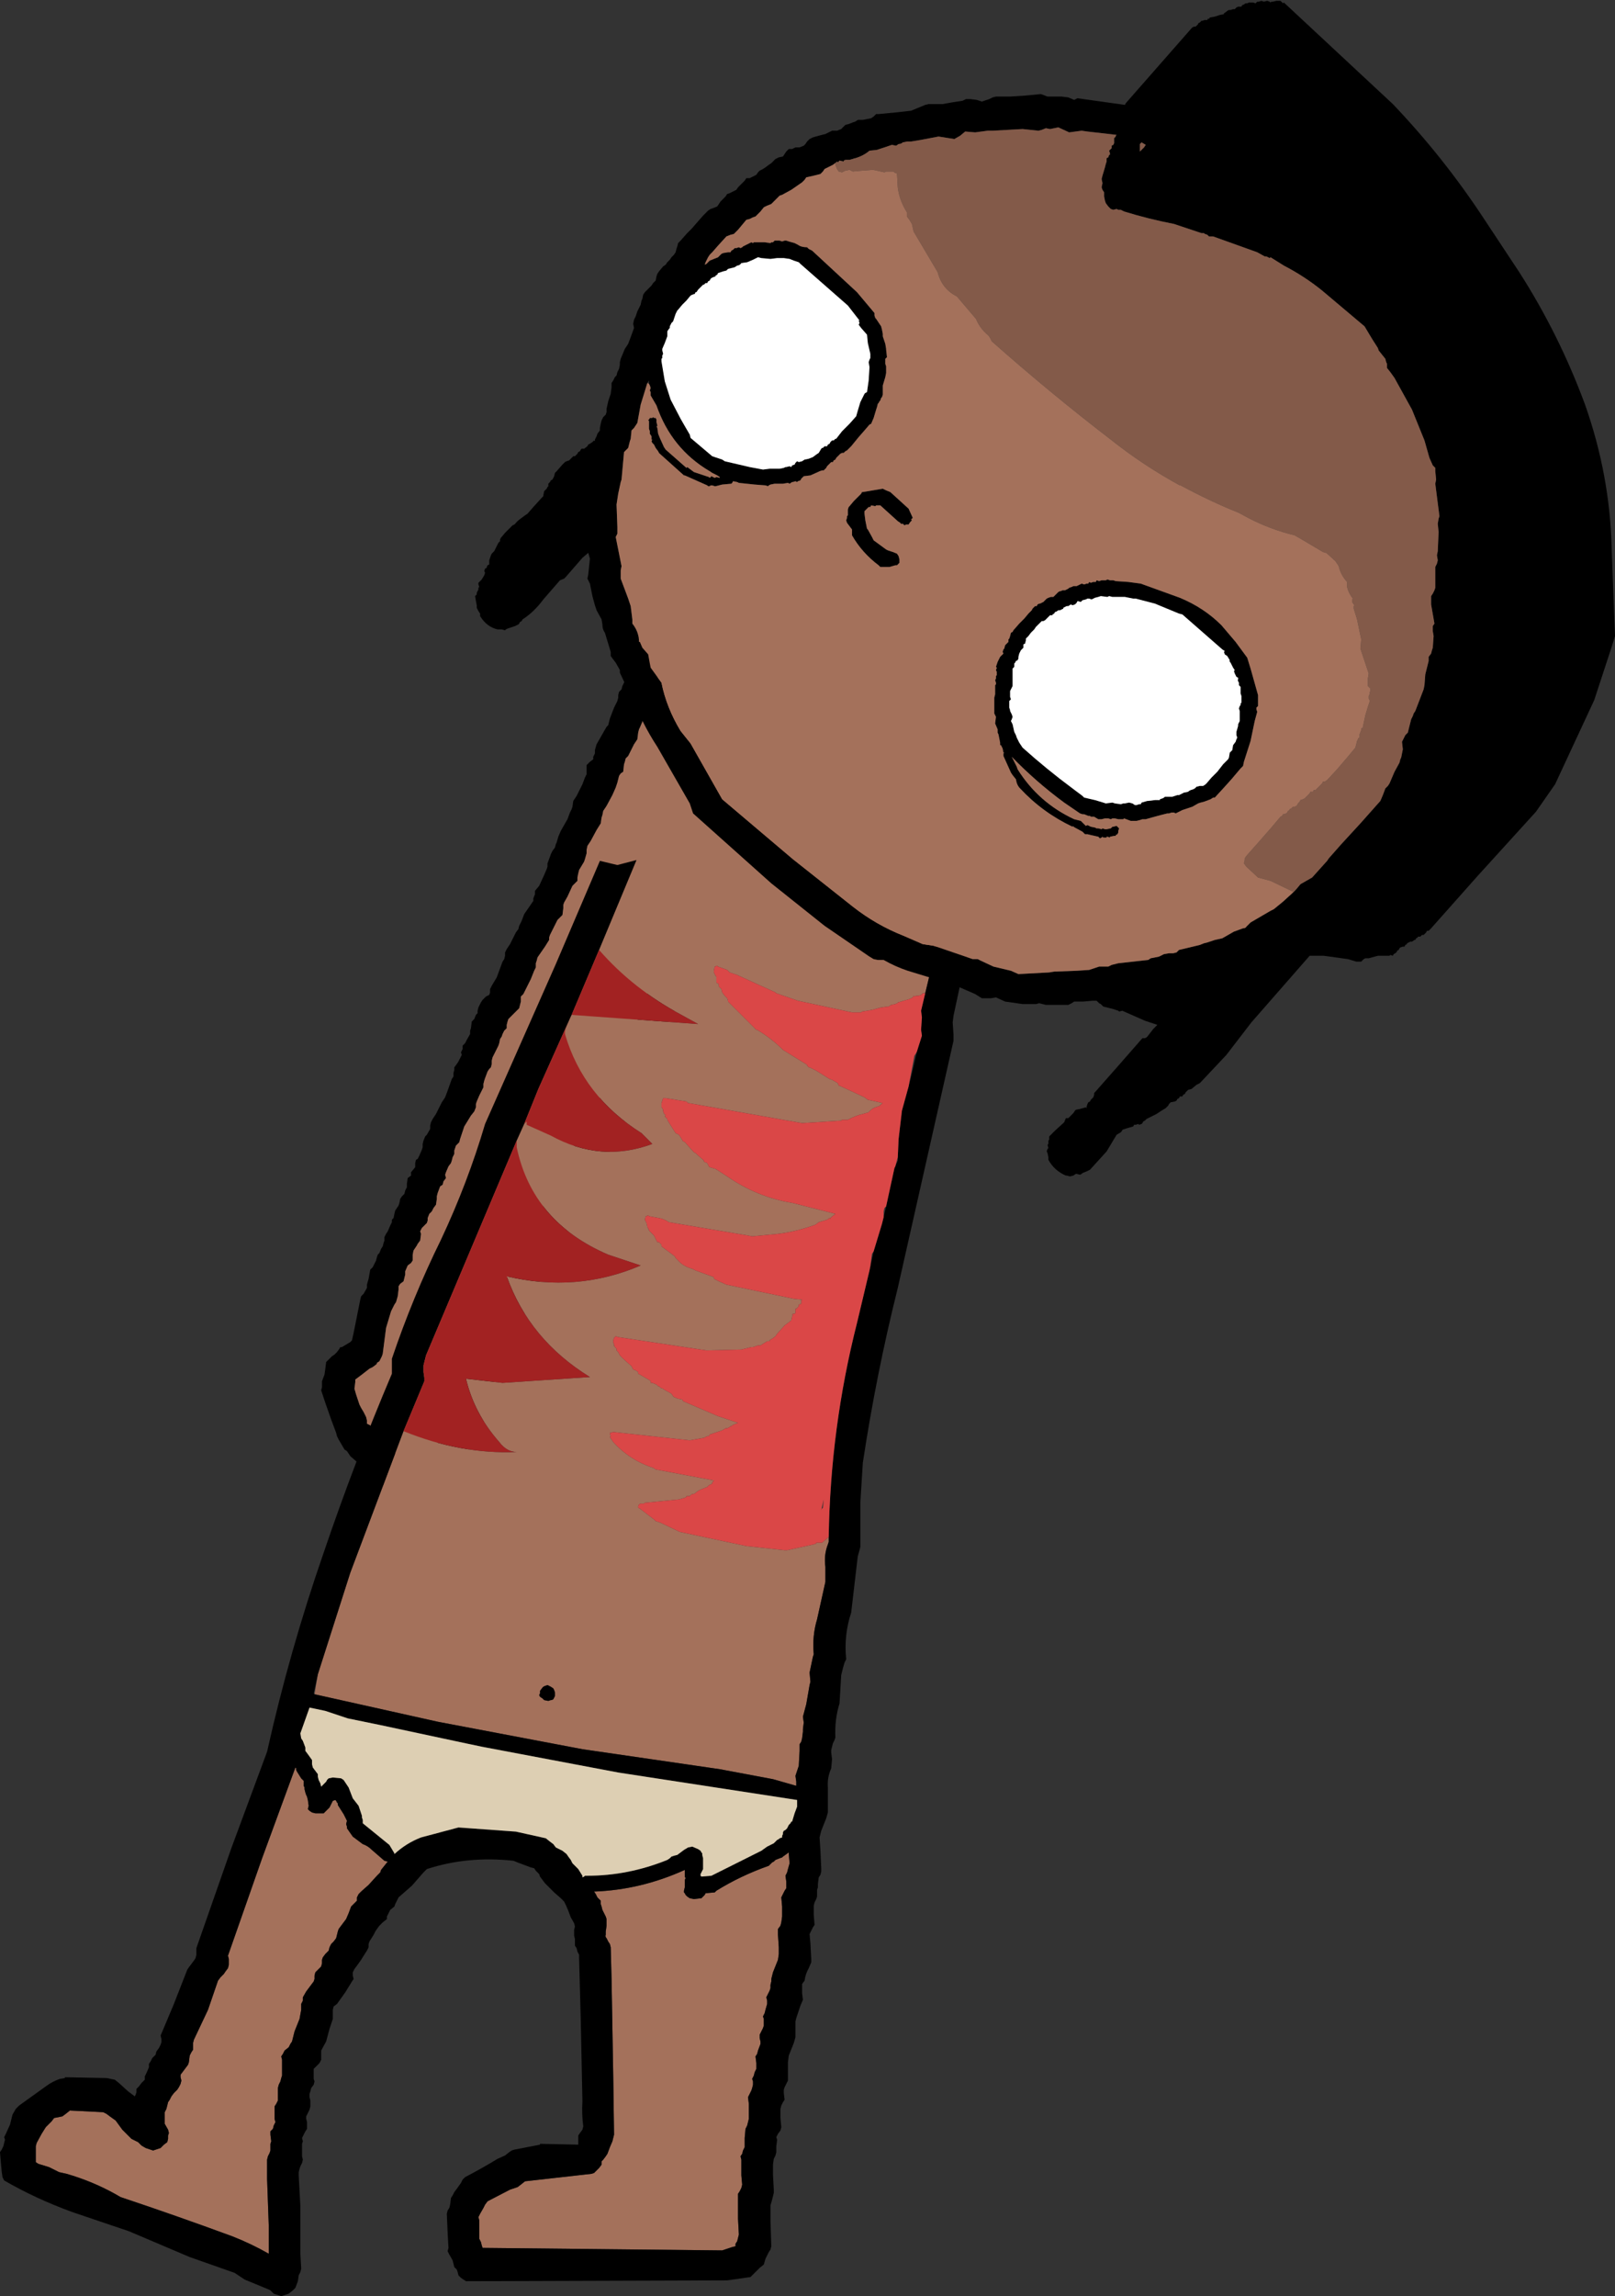 <?xml version="1.0" encoding="UTF-8" standalone="no"?>
<svg xmlns:xlink="http://www.w3.org/1999/xlink" height="137.9px" width="97.05px" xmlns="http://www.w3.org/2000/svg">
  <rect width="100%" height="100%" fill="#333333" stroke="none"/>
  <g transform="matrix(1.0, 0.0, 0.0, 1.0, 33.85, 62.7)">
    <path d="M12.05 -23.05 L12.1 -22.85 12.05 -22.4 12.05 -22.3 11.85 -22.1 11.6 -22.0 11.55 -21.95 12.1 -21.5 12.85 -20.8 12.8 -20.65 12.9 -20.4 12.95 -20.2 12.9 -20.05 12.9 -19.7 12.8 -19.25 12.7 -18.75 12.6 -18.4 12.5 -18.2 12.35 -18.05 12.2 -17.8 12.25 -17.65 12.2 -17.45 12.05 -17.3 11.95 -17.15 11.85 -16.95 11.8 -16.8 11.75 -16.6 11.65 -15.9 11.45 -14.85 11.25 -14.1 11.15 -13.7 11.15 -13.5 10.85 -13.2 10.7 -12.85 10.5 -12.45 10.5 -12.25 10.3 -11.55 10.2 -10.6 10.0 -9.85 9.95 -9.75 9.85 -9.55 9.75 -9.35 9.7 -9.2 9.6 -9.05 9.55 -8.9 9.45 -8.35 9.25 -7.65 9.15 -6.9 9.1 -6.5 8.95 -6.35 8.8 -6.15 8.75 -5.95 8.7 -5.8 8.7 -5.6 8.6 -5.4 8.6 -5.2 8.55 -5.05 8.5 -4.85 8.4 -4.75 8.25 -4.5 8.2 -4.3 8.1 -4.15 8.15 -4.0 8.05 -3.8 7.55 -3.15 6.75 -2.1 6.35 -1.3 6.3 -1.1 6.2 -0.75 6.2 -0.4 6.1 0.05 6.05 0.2 Q4.3 3.4 2.7 6.65 L-3.0 17.5 -3.15 17.85 -3.15 18.1 -3.15 18.25 -3.25 18.4 -3.3 18.55 -3.35 18.75 -3.4 18.9 -3.7 19.5 -4.1 20.2 -4.4 20.95 -4.5 21.05 -4.5 21.25 -4.6 21.65 -4.75 22.15 -4.8 22.7 -4.9 23.15 -5.0 23.25 -5.15 23.4 -5.4 23.6 -5.5 23.7 -5.55 23.85 -5.65 24.05 -5.65 24.25 -5.7 24.45 -5.75 24.6 -5.9 24.8 -5.9 25.0 -6.05 25.15 -6.1 25.3 -6.15 25.5 -6.25 25.7 -6.4 26.0 -6.5 26.15 -6.7 26.6 -6.75 26.7 -7.05 26.85 -7.45 27.1 -7.95 27.5 -8.15 27.55 -8.45 27.55 Q-9.3 27.5 -9.95 26.95 L-10.15 26.8 -10.6 26.6 -11.0 26.45 -11.25 26.25 -12.05 25.4 -12.8 24.75 -13.0 24.45 -13.15 24.35 -13.5 23.75 -13.6 23.55 -13.65 23.35 -13.95 22.55 -14.3 21.55 -14.55 20.8 -14.5 20.6 -14.5 20.25 -14.35 19.85 -14.3 19.5 -14.25 19.1 -14.1 18.95 -13.9 18.75 -13.75 18.65 -13.6 18.5 -13.45 18.3 Q-13.45 18.2 -13.3 18.2 L-13.05 18.05 -12.8 17.9 -12.7 17.8 -12.6 17.35 -12.2 15.35 -12.15 15.15 -12.0 15.0 -11.8 14.65 -11.8 14.45 -11.7 14.1 -11.6 13.55 -11.45 13.4 -11.35 13.2 -11.25 13.0 -11.2 12.8 -11.15 12.65 -11.05 12.55 -10.95 12.3 -10.85 12.15 -10.8 11.95 -10.75 11.8 -10.75 11.6 -10.65 11.4 -10.55 11.25 -10.4 10.9 -10.3 10.7 -10.3 10.55 -10.2 10.45 -10.15 10.2 -10.1 10.0 -9.9 9.7 -9.85 9.55 -9.8 9.3 -9.7 9.15 -9.55 9.0 -9.5 8.8 -9.4 8.6 -9.4 8.4 -9.35 8.05 -9.15 7.9 -9.15 7.7 -8.9 7.4 -8.9 7.15 -8.85 6.95 -8.75 6.9 -8.65 6.7 -8.5 6.35 -8.45 6.2 -8.45 6.0 -8.4 5.8 -8.3 5.55 -8.2 5.45 -8.0 5.1 -8.0 4.9 -7.95 4.7 -7.85 4.5 -7.65 4.2 -7.3 3.5 -7.1 3.2 -6.95 2.8 -6.7 2.1 -6.6 1.95 -6.6 1.75 -6.55 1.55 -6.55 1.4 -6.4 1.2 -6.3 1.05 -6.1 0.65 -6.15 0.5 -6.05 0.3 -6.05 0.1 -5.9 -0.05 -5.8 -0.25 -5.6 -0.6 -5.6 -0.8 -5.55 -0.95 -5.5 -1.35 -5.35 -1.5 -5.25 -1.75 -5.15 -1.85 -5.15 -2.0 -5.1 -2.2 -4.95 -2.5 -4.85 -2.65 -4.65 -2.85 -4.45 -2.95 -4.4 -3.1 -4.4 -3.3 -4.3 -3.5 -4.0 -4.0 -3.65 -4.95 -3.55 -5.1 -3.5 -5.3 -3.5 -5.5 -3.4 -5.7 -3.2 -6.0 -2.85 -6.7 -2.7 -6.9 -2.65 -7.1 -2.6 -7.2 -2.5 -7.4 -2.35 -7.8 -1.9 -8.45 -1.8 -8.6 -1.8 -8.75 -1.7 -9.0 -1.7 -9.2 -1.45 -9.5 -1.15 -10.15 -1.0 -10.5 -0.95 -10.65 -0.95 -10.85 -0.8 -11.25 -0.75 -11.4 -0.65 -11.6 -0.5 -11.8 -0.45 -12.0 -0.4 -12.1 -0.3 -12.45 -0.15 -12.8 0.25 -13.5 0.4 -13.9 0.5 -14.1 0.55 -14.25 0.6 -14.6 0.8 -14.9 1.15 -15.6 1.3 -16.0 1.4 -16.2 1.4 -16.35 1.4 -16.75 1.6 -16.95 1.8 -17.1 1.8 -17.25 1.9 -17.45 1.9 -17.65 2.0 -18.0 2.2 -18.35 2.6 -19.05 2.7 -19.15 2.8 -19.55 3.05 -20.2 3.25 -20.6 3.3 -20.8 3.3 -20.95 3.35 -21.15 3.5 -21.3 3.55 -21.5 3.7 -21.8 3.9 -22.75 4.15 -24.05 4.25 -24.15 4.35 -24.35 4.6 -24.55 4.85 -24.55 5.15 -24.55 5.2 -24.6 5.3 -24.5 5.4 -24.65 5.65 -24.75 5.8 -24.85 6.0 -24.9 6.3 -24.9 6.25 -24.95 8.15 -24.3 11.4 -23.65 11.8 -23.45 12.0 -23.2 12.05 -23.05 M5.85 -22.95 L5.8 -22.6 5.5 -21.35 5.55 -21.2 5.45 -21.1 5.3 -20.85 5.1 -20.5 5.15 -20.4 5.1 -20.15 5.05 -19.95 4.9 -19.75 4.75 -19.35 4.6 -19.0 4.55 -18.9 4.5 -18.7 4.45 -18.3 4.25 -18.0 3.9 -17.3 3.75 -17.15 3.7 -16.95 3.65 -16.8 3.6 -16.35 3.45 -16.25 3.35 -16.1 3.3 -15.9 3.25 -15.7 3.2 -15.55 3.15 -15.4 2.95 -14.95 2.6 -14.3 2.4 -14.0 2.35 -13.75 2.3 -13.6 2.25 -13.25 2.0 -12.85 1.65 -12.2 1.45 -11.9 1.4 -11.65 1.4 -11.45 1.3 -11.1 1.25 -10.95 1.1 -10.7 0.95 -10.45 0.9 -10.25 0.85 -10.0 0.85 -9.8 0.55 -9.5 0.25 -8.85 0.05 -8.5 0.0 -8.35 0.0 -8.15 -0.05 -7.75 -0.35 -7.45 -0.7 -6.75 -0.8 -6.55 -0.85 -6.4 -0.85 -6.25 -1.1 -5.85 -1.55 -5.2 -1.6 -5.0 -1.65 -4.85 -1.65 -4.6 -1.75 -4.4 -1.95 -3.9 -2.4 -3.0 -2.55 -2.85 -2.55 -2.75 -2.55 -2.55 -2.65 -2.15 -2.75 -2.05 -3.1 -1.7 -3.3 -1.5 -3.35 -1.35 -3.4 -1.15 -3.4 -0.95 -3.55 -0.8 -3.65 -0.6 -3.7 -0.45 -3.8 -0.3 -3.85 -0.05 -3.9 0.1 -4.0 0.3 -4.1 0.5 -4.25 0.8 -4.3 1.0 -4.3 1.2 -4.35 1.4 -4.45 1.5 -4.55 1.65 -4.7 2.05 -4.75 2.2 -4.8 2.4 -4.8 2.6 -4.9 2.8 -5.05 3.1 -5.2 3.45 -5.25 3.6 -5.25 3.8 -5.35 4.05 -5.55 4.3 -5.95 4.95 -6.1 5.4 -6.15 5.55 -6.2 5.7 -6.25 5.9 -6.45 6.1 -6.55 6.4 -6.55 6.6 -6.65 6.8 -6.7 7.0 -6.75 7.15 -6.9 7.35 -7.05 7.7 -7.1 7.85 -7.05 8.05 -7.2 8.25 -7.25 8.45 -7.4 8.55 -7.55 8.95 -7.6 9.15 -7.6 9.3 -7.65 9.65 -7.8 9.85 -7.9 10.05 -8.05 10.2 -8.15 10.45 -8.15 10.6 -8.2 10.75 -8.3 10.85 -8.5 11.05 -8.6 11.25 -8.55 11.4 -8.6 11.8 -8.75 12.0 -8.8 12.1 -9.0 12.4 -9.05 12.65 -9.05 12.8 -9.05 13.0 -9.15 13.15 -9.35 13.3 -9.5 13.65 -9.5 13.85 -9.55 14.05 -9.6 14.25 -9.8 14.4 -9.9 14.55 -9.9 14.75 -9.95 15.15 -10.05 15.5 -10.15 15.65 -10.25 15.85 -10.35 16.05 -10.65 17.05 -10.85 18.6 -10.9 18.75 -11.0 18.95 -11.05 19.05 -11.2 19.15 -11.2 19.2 -11.25 19.25 -11.45 19.4 -11.65 19.5 -12.1 19.85 -12.5 20.15 -12.5 20.3 -12.55 20.7 -12.45 21.05 -12.25 21.65 -12.15 21.85 -12.0 22.1 -11.85 22.4 -11.8 22.6 -11.8 22.8 -11.6 22.9 -11.3 23.4 -11.0 23.8 -10.85 24.05 -10.6 24.15 -10.2 24.4 -10.05 24.7 -9.9 24.75 -9.1 25.2 -8.8 25.4 -8.45 25.5 -8.3 25.35 -8.2 25.25 -8.15 25.0 -8.05 24.85 -7.95 24.7 -7.9 24.55 -7.9 24.3 -7.7 24.15 -7.6 24.0 -7.55 23.85 -7.45 23.65 -7.45 23.45 -7.4 23.25 -7.35 23.15 -7.3 22.9 -7.25 22.7 -7.2 22.6 -7.0 22.5 -6.75 22.3 -6.65 22.0 -6.25 20.65 -5.8 19.45 -5.1 18.0 -5.05 17.8 -5.0 17.6 -5.0 17.5 -4.95 17.3 -4.95 17.1 -1.7 10.7 Q1.0 5.2 4.05 -0.05 L4.2 -0.45 4.25 -0.75 4.7 -2.25 Q5.0 -3.15 5.6 -3.75 L6.3 -4.7 6.35 -4.95 6.35 -5.1 6.5 -5.3 6.55 -5.45 6.7 -5.65 6.75 -5.85 6.8 -6.05 6.85 -6.15 6.85 -6.35 6.9 -6.6 6.95 -6.8 7.05 -6.9 7.15 -7.05 7.3 -7.25 7.35 -7.45 7.4 -8.0 7.6 -8.75 7.75 -9.5 7.8 -9.8 7.9 -10.0 8.0 -10.15 8.1 -10.35 8.15 -10.5 8.2 -10.65 8.3 -11.45 8.5 -12.35 8.7 -13.1 8.7 -13.3 8.8 -13.4 9.05 -13.75 9.25 -14.1 9.45 -14.45 9.5 -14.7 9.65 -15.55 9.8 -16.65 10.05 -17.75 10.2 -17.95 10.3 -18.15 10.4 -18.3 10.4 -18.45 10.45 -18.6 10.45 -18.8 10.55 -19.05 10.65 -19.15 10.8 -19.35 10.9 -19.55 10.85 -19.75 10.7 -19.9 10.65 -20.1 10.65 -20.15 10.25 -20.35 10.1 -20.55 9.05 -21.6 8.45 -22.05 Q7.15 -22.35 5.95 -22.9 L5.9 -23.05 5.85 -22.95" fill="#000000" fill-rule="evenodd" stroke="none"/>
    <path d="M5.95 -22.9 Q7.15 -22.35 8.45 -22.05 L9.05 -21.6 10.1 -20.55 10.25 -20.35 10.65 -20.15 10.65 -20.1 10.7 -19.9 10.85 -19.75 10.9 -19.55 10.8 -19.35 10.65 -19.15 10.55 -19.05 10.45 -18.8 10.45 -18.6 10.4 -18.45 10.4 -18.3 10.3 -18.15 10.2 -17.95 10.05 -17.75 9.8 -16.65 9.65 -15.55 9.5 -14.7 9.45 -14.45 9.25 -14.1 9.05 -13.75 8.8 -13.4 8.7 -13.3 8.7 -13.1 8.5 -12.35 8.3 -11.45 8.2 -10.65 8.15 -10.5 8.1 -10.35 8.0 -10.15 7.9 -10.0 7.8 -9.8 7.75 -9.5 7.6 -8.75 7.4 -8.0 7.35 -7.45 7.3 -7.25 7.15 -7.05 7.05 -6.9 6.95 -6.8 6.9 -6.6 6.85 -6.35 6.85 -6.15 6.8 -6.05 6.75 -5.85 6.7 -5.65 6.55 -5.45 6.5 -5.3 6.35 -5.1 6.35 -4.95 6.3 -4.7 5.6 -3.75 Q5.0 -3.15 4.7 -2.25 L4.25 -0.75 4.2 -0.45 4.05 -0.05 Q1.0 5.2 -1.7 10.7 L-4.95 17.1 -4.95 17.3 -5.0 17.5 -5.0 17.6 -5.05 17.8 -5.1 18.0 -5.8 19.45 -6.25 20.65 -6.65 22.0 -6.75 22.3 -7.0 22.5 -7.2 22.6 -7.25 22.7 -7.3 22.9 -7.35 23.15 -7.4 23.25 -7.45 23.45 -7.45 23.65 -7.55 23.85 -7.6 24.0 -7.7 24.15 -7.9 24.3 -7.9 24.55 -7.95 24.7 -8.05 24.85 -8.15 25.0 -8.2 25.25 -8.3 25.35 -8.45 25.5 -8.8 25.4 -9.1 25.2 -9.9 24.75 -10.05 24.7 -10.2 24.4 -10.6 24.15 -10.85 24.05 -11.0 23.8 -11.3 23.4 -11.6 22.9 -11.8 22.8 -11.8 22.6 -11.85 22.4 -12.0 22.1 -12.15 21.85 -12.25 21.65 -12.45 21.05 -12.55 20.7 -12.5 20.3 -12.5 20.15 -12.1 19.85 -11.65 19.5 -11.45 19.4 -11.25 19.25 -11.2 19.2 -11.2 19.15 -11.05 19.05 -11.0 18.95 -10.9 18.75 -10.85 18.6 -10.65 17.05 -10.35 16.05 -10.25 15.85 -10.15 15.65 -10.05 15.5 -9.95 15.15 -9.9 14.75 -9.9 14.55 -9.8 14.4 -9.6 14.25 -9.55 14.05 -9.5 13.85 -9.5 13.65 -9.35 13.3 -9.15 13.15 -9.05 13.0 -9.05 12.8 -9.05 12.65 -9.0 12.4 -8.8 12.1 -8.75 12.0 -8.6 11.8 -8.55 11.4 -8.6 11.25 -8.5 11.05 -8.3 10.85 -8.2 10.75 -8.15 10.6 -8.15 10.45 -8.05 10.2 -7.9 10.05 -7.8 9.85 -7.65 9.65 -7.6 9.3 -7.6 9.15 -7.55 8.95 -7.4 8.55 -7.25 8.45 -7.2 8.25 -7.05 8.05 -7.1 7.85 -7.05 7.7 -6.9 7.35 -6.75 7.15 -6.7 7.0 -6.65 6.8 -6.55 6.6 -6.55 6.4 -6.45 6.1 -6.25 5.9 -6.2 5.7 -6.15 5.55 -6.1 5.4 -5.95 4.95 -5.55 4.3 -5.35 4.05 -5.25 3.8 -5.25 3.6 -5.2 3.45 -5.05 3.1 -4.9 2.8 -4.8 2.6 -4.8 2.4 -4.75 2.2 -4.7 2.05 -4.55 1.65 -4.45 1.5 -4.35 1.4 -4.3 1.2 -4.3 1.0 -4.25 0.8 -4.1 0.5 -4.0 0.3 -3.9 0.1 -3.85 -0.05 -3.8 -0.3 -3.7 -0.45 -3.65 -0.6 -3.55 -0.8 -3.4 -0.95 -3.4 -1.15 -3.35 -1.35 -3.3 -1.5 -3.1 -1.7 -2.75 -2.05 -2.65 -2.15 -2.55 -2.55 -2.55 -2.75 -2.55 -2.85 -2.4 -3.0 -1.95 -3.9 -1.75 -4.4 -1.65 -4.6 -1.65 -4.85 -1.6 -5.0 -1.55 -5.2 -1.1 -5.85 -0.85 -6.25 -0.85 -6.4 -0.8 -6.55 -0.7 -6.75 -0.35 -7.45 -0.05 -7.75 0.0 -8.15 0.0 -8.35 0.05 -8.5 0.25 -8.85 0.55 -9.5 0.85 -9.8 0.85 -10.0 0.9 -10.25 0.95 -10.45 1.1 -10.7 1.25 -10.95 1.3 -11.1 1.4 -11.45 1.4 -11.65 1.45 -11.9 1.65 -12.2 2.0 -12.85 2.25 -13.25 2.3 -13.6 2.35 -13.75 2.4 -14.0 2.6 -14.3 2.95 -14.95 3.15 -15.4 3.2 -15.55 3.25 -15.7 3.3 -15.9 3.35 -16.1 3.45 -16.25 3.6 -16.35 3.65 -16.8 3.7 -16.95 3.75 -17.15 3.9 -17.3 4.25 -18.0 4.45 -18.3 4.5 -18.7 4.55 -18.9 4.6 -19.0 4.75 -19.35 4.9 -19.75 5.05 -19.95 5.1 -20.15 5.15 -20.4 5.1 -20.5 5.3 -20.85 5.45 -21.1 5.55 -21.2 5.5 -21.35 5.8 -22.6 5.85 -22.95 5.95 -22.9" fill="#a4715b" fill-rule="evenodd" stroke="none"/>
    <path d="M4.4 -11.05 Q5.3 -11.5 5.95 -12.5 L6.9 -14.8 8.85 -17.35 9.9 -19.2 10.85 -19.1 12.05 -18.8 12.35 -18.6 12.45 -18.45 12.55 -18.25 12.85 -18.05 13.1 -17.85 13.2 -17.7 13.5 -17.35 13.9 -16.75 14.15 -16.55 14.2 -16.35 14.35 -16.2 14.5 -16.0 14.9 -15.6 15.4 -15.1 15.7 -14.85 15.8 -14.7 15.95 -14.5 15.95 -14.3 Q16.85 -13.25 18.15 -12.55 L21.25 -10.0 21.5 -9.8 22.1 -9.25 22.9 -8.5 23.0 -8.3 23.15 -7.95 23.3 -7.55 23.25 -7.2 23.1 -7.0 22.95 -6.85 22.8 -6.7 22.65 -6.65 22.6 -6.6 22.35 -5.55 21.75 -3.05 21.7 -3.05 21.6 -3.05 21.5 -2.95 21.35 -2.9 21.2 -2.9 21.1 -2.85 21.05 -2.9 21.0 -2.8 20.9 -2.75 20.8 -2.7 20.45 -2.6 20.3 -2.55 20.1 -2.5 20.1 -2.45 20.05 -2.45 19.95 -2.4 19.7 -2.35 19.55 -2.25 19.45 -2.25 19.15 -2.2 19.1 -2.2 18.55 -2.05 17.95 -1.95 17.9 -1.9 17.35 -1.9 14.1 -2.6 12.8 -3.05 12.75 -3.1 10.55 -4.1 10.45 -4.15 10.0 -4.3 9.85 -4.45 9.3 -4.65 9.25 -4.7 9.2 -4.7 9.15 -4.65 9.1 -4.65 9.05 -4.4 9.05 -4.3 9.1 -4.2 9.15 -4.1 9.2 -4.05 9.2 -3.85 9.2 -3.7 9.25 -3.65 9.3 -3.65 9.35 -3.55 9.35 -3.5 9.35 -3.45 9.4 -3.4 9.45 -3.35 9.5 -3.3 9.55 -3.1 9.7 -2.9 9.8 -2.8 9.85 -2.75 9.9 -2.6 9.9 -2.55 10.15 -2.3 11.55 -0.9 Q11.55 -0.85 11.65 -0.85 12.5 -0.35 13.2 0.35 L14.65 1.25 14.65 1.3 14.75 1.4 14.8 1.4 15.2 1.6 16.0 2.1 16.15 2.15 16.5 2.35 16.55 2.5 16.6 2.5 16.7 2.55 18.1 3.2 18.3 3.35 18.55 3.4 19.2 3.55 19.15 3.55 19.15 3.6 19.05 3.65 19.05 3.7 18.75 3.8 Q18.5 3.9 18.35 4.1 L18.0 4.2 Q17.55 4.3 17.1 4.55 L16.9 4.55 16.75 4.55 16.7 4.6 14.35 4.75 7.55 3.55 7.5 3.55 7.4 3.45 6.15 3.25 6.1 3.25 6.05 3.25 6.0 3.25 5.9 3.55 5.9 3.8 5.95 3.85 6.0 3.95 6.0 4.05 6.05 4.15 6.05 4.2 6.15 4.25 6.1 4.35 6.15 4.4 6.25 4.5 6.25 4.55 6.4 4.8 6.75 5.35 6.85 5.4 6.95 5.45 7.05 5.6 7.2 5.85 Q7.3 5.85 7.4 6.0 L7.85 6.5 7.95 6.55 8.0 6.6 8.45 7.0 8.45 7.05 8.5 7.1 8.55 7.1 8.65 7.15 8.7 7.25 8.75 7.35 8.8 7.4 9.15 7.5 9.85 7.95 Q11.65 9.2 13.8 9.55 L16.35 10.2 16.1 10.4 16.05 10.45 16.05 10.5 16.0 10.45 15.85 10.55 15.35 10.7 15.15 10.85 Q13.8 11.35 12.4 11.45 L11.35 11.55 11.1 11.5 6.35 10.7 Q6.05 10.5 5.75 10.45 L5.2 10.35 5.1 10.3 5.05 10.3 5.0 10.35 4.95 10.35 4.9 10.55 5.0 10.75 5.05 10.95 5.05 11.0 5.1 11.05 5.1 11.1 5.15 11.15 5.15 11.2 5.2 11.25 5.45 11.5 5.65 11.9 5.75 11.9 5.8 11.95 5.85 12.0 5.9 12.05 5.9 12.15 6.7 12.75 6.75 12.85 6.9 13.0 Q7.2 13.35 7.75 13.5 L7.95 13.6 9.05 14.0 9.05 14.1 9.35 14.25 9.8 14.45 13.85 15.3 14.35 15.35 14.3 15.4 14.3 15.5 14.3 15.6 14.15 15.65 14.15 15.75 14.1 15.8 14.05 15.85 14.05 15.9 Q13.95 15.85 13.95 15.95 L13.95 16.05 13.95 16.15 13.9 16.2 13.8 16.2 13.75 16.25 13.8 16.3 13.75 16.35 13.7 16.6 13.3 16.9 12.85 17.4 12.75 17.55 12.55 17.7 12.45 17.75 12.4 17.8 12.4 17.85 12.25 17.85 11.85 18.1 11.7 18.1 11.4 18.2 11.3 18.2 10.7 18.35 8.6 18.4 3.3 17.6 3.15 17.55 3.1 17.6 3.05 17.65 3.0 17.8 3.0 17.9 3.0 17.95 3.05 18.0 3.05 18.1 3.05 18.15 3.1 18.15 3.1 18.2 3.2 18.3 3.2 18.35 3.2 18.4 3.3 18.5 3.4 18.7 3.55 18.85 3.6 18.9 4.1 19.35 4.2 19.55 4.35 19.6 4.5 19.7 4.5 19.75 4.5 19.8 4.6 19.85 5.2 20.2 5.25 20.25 5.25 20.35 5.35 20.35 5.6 20.45 5.7 20.55 5.75 20.55 5.85 20.65 6.0 20.7 6.05 20.75 6.5 21.0 6.6 21.15 6.65 21.2 6.9 21.3 7.15 21.35 7.2 21.45 9.3 22.35 10.5 22.75 10.25 22.85 10.15 22.9 10.1 22.95 10.05 22.95 10.0 23.0 9.9 23.05 9.8 23.1 9.8 23.05 9.55 23.2 8.8 23.45 8.75 23.55 8.65 23.55 8.45 23.65 7.6 23.8 3.0 23.3 2.85 23.35 2.8 23.35 2.8 23.4 2.85 23.55 2.8 23.6 3.0 23.9 Q4.0 25.0 5.4 25.45 L5.55 25.55 9.0 26.2 9.05 26.2 9.05 26.25 9.0 26.25 8.95 26.35 8.95 26.4 8.75 26.5 8.65 26.6 8.4 26.7 Q8.1 26.8 7.9 27.0 L7.7 27.05 7.6 27.15 7.4 27.15 7.4 27.2 7.3 27.25 6.95 27.35 4.9 27.55 4.85 27.6 4.65 27.6 4.55 27.65 4.5 27.75 4.5 27.85 4.6 27.9 5.45 28.55 5.55 28.65 5.85 28.75 7.0 29.3 11.0 30.15 13.3 30.4 13.45 30.4 15.05 30.05 15.2 30.0 15.2 29.95 15.55 29.95 15.95 29.6 15.95 29.9 15.9 30.05 Q15.65 30.7 15.75 31.4 L15.75 32.3 15.25 34.55 Q14.95 35.55 15.05 36.65 L15.0 36.8 14.8 37.75 14.85 38.3 14.8 38.5 14.6 39.65 14.4 40.4 14.45 40.75 14.4 41.15 14.4 41.3 14.35 41.7 14.3 41.9 14.2 42.05 14.2 42.45 14.15 43.35 13.95 43.95 14.0 44.3 14.0 44.55 12.6 44.15 9.4 43.55 1.15 42.35 -7.55 40.7 -14.95 39.05 -14.75 37.85 -12.8 31.75 -9.6 23.25 Q-6.15 24.65 -2.8 24.5 -3.4 24.5 -3.85 23.9 -5.35 22.2 -5.85 20.1 L-3.65 20.35 1.6 20.0 Q-2.05 17.75 -3.4 13.95 0.8 14.95 4.65 13.3 L2.7 12.65 Q-1.85 10.7 -2.8 6.2 L-2.8 6.0 -2.8 5.8 -2.35 4.8 -2.2 4.65 -2.2 4.85 -0.75 5.5 Q2.25 7.15 5.35 6.0 L4.7 5.35 Q1.2 3.15 0.1 -0.6 L0.1 -0.75 0.15 -0.95 0.4 -1.55 0.45 -1.65 0.5 -1.75 8.1 -1.2 7.1 -1.75 Q4.2 -3.3 2.15 -5.65 L4.4 -11.05 M-0.75 38.6 L-0.95 38.5 -1.1 38.55 -1.2 38.6 -1.25 38.65 -1.4 38.85 -1.4 39.0 -1.45 39.1 -1.4 39.2 -1.25 39.3 -1.15 39.4 -0.9 39.45 -0.75 39.4 -0.7 39.4 -0.6 39.35 -0.55 39.25 -0.5 39.15 -0.5 38.95 -0.55 38.8 -0.6 38.7 -0.75 38.6 M12.35 49.35 L12.55 49.15 12.65 49.1 12.75 49.0 13.0 48.9 13.15 48.85 13.2 48.8 13.55 48.55 13.55 48.65 13.6 49.2 13.5 49.55 13.45 49.75 13.35 49.95 13.4 50.3 13.4 50.5 13.4 50.7 13.3 50.85 13.2 51.05 13.1 51.25 13.15 51.8 13.15 52.2 13.15 52.4 13.1 52.75 13.05 52.95 12.9 53.15 12.9 53.5 12.95 54.25 12.95 54.65 12.9 55.0 12.6 55.75 12.5 56.15 12.5 56.3 12.45 56.5 12.45 56.7 12.4 56.85 12.3 57.05 12.2 57.25 12.25 57.45 12.25 57.65 12.15 58.0 12.1 58.2 12.0 58.4 12.05 58.55 12.05 58.75 12.05 58.95 12.0 59.1 11.9 59.3 11.8 59.5 11.8 59.7 11.85 59.9 11.85 60.05 11.7 60.45 11.65 60.65 11.55 60.8 11.6 61.2 11.6 61.4 11.6 61.55 11.5 61.75 11.45 61.95 11.35 62.15 11.4 62.3 11.4 62.5 11.35 62.7 11.3 62.85 11.2 63.05 11.1 63.25 11.15 63.65 11.15 64.2 11.15 64.55 11.1 64.75 11.05 64.95 10.95 65.15 10.9 65.7 10.9 66.05 10.9 66.25 10.8 66.45 10.75 66.65 10.65 66.8 10.7 67.0 10.7 67.95 10.75 68.5 10.7 68.7 10.6 68.9 10.5 69.05 10.5 69.25 10.5 70.55 10.55 71.5 10.5 71.7 10.45 71.9 10.35 72.05 10.35 72.2 10.15 72.25 9.55 72.45 -4.85 72.3 -4.9 72.15 -4.95 71.95 -5.05 71.75 -5.05 71.55 -5.05 71.0 -5.05 70.65 -5.1 70.45 -5.0 70.25 -4.8 69.9 -4.7 69.7 -4.55 69.5 -3.2 68.8 -2.75 68.65 -2.55 68.5 -2.3 68.3 1.7 67.85 1.85 67.8 2.0 67.65 2.15 67.5 2.3 67.3 2.3 67.15 2.3 67.1 2.4 67.0 2.55 66.8 2.65 66.65 2.8 66.25 2.95 65.9 3.0 65.7 3.05 65.5 3.0 61.95 2.9 56.15 2.85 54.25 2.8 54.05 2.7 53.9 2.6 53.7 Q2.5 53.6 2.55 53.5 L2.55 53.3 2.6 52.95 2.6 52.75 2.6 52.55 2.55 52.4 2.35 52.0 2.3 51.8 2.25 51.65 2.25 51.45 2.05 51.25 1.95 51.05 1.85 50.9 Q4.65 50.8 7.3 49.6 L7.3 49.7 7.3 49.8 7.3 49.9 7.3 50.0 7.35 50.1 7.3 50.2 7.3 50.25 7.3 50.45 7.3 50.65 7.25 50.85 7.25 50.95 7.3 51.0 7.35 51.1 7.45 51.2 7.6 51.3 7.85 51.35 8.3 51.3 8.4 51.2 8.5 51.1 8.55 51.0 9.1 50.95 9.2 50.85 Q10.65 49.95 12.35 49.35 M-13.55 45.6 L-13.55 45.7 -13.2 46.25 -13.0 46.65 -13.05 46.85 -13.0 47.0 -13.0 47.1 -12.65 47.6 -12.05 48.05 Q-11.75 48.15 -11.5 48.4 L-10.75 49.05 -10.55 49.1 -10.95 49.6 -11.0 49.75 -11.2 49.95 -11.7 50.5 -12.15 50.9 -12.3 51.05 -12.4 51.25 -12.4 51.45 -12.6 51.65 -12.75 51.8 -12.9 52.2 -13.05 52.55 -13.35 52.95 -13.5 53.15 -13.55 53.3 -13.6 53.5 -13.65 53.7 -13.8 53.9 -13.95 54.05 -14.05 54.25 -14.1 54.45 -14.3 54.65 -14.45 54.85 -14.5 55.0 -14.5 55.2 -14.55 55.4 -14.7 55.55 -14.9 55.75 -14.95 55.95 -14.95 56.15 -15.0 56.3 -15.15 56.5 -15.45 56.9 -15.65 57.25 -15.65 57.45 -15.75 57.65 -15.75 57.8 -15.75 58.0 -15.85 58.55 -16.15 59.3 -16.3 59.9 -16.4 60.05 -16.5 60.25 -16.75 60.45 -16.85 60.65 -16.95 60.8 -16.9 61.0 -16.9 61.4 -16.9 61.55 -16.9 61.75 -16.9 61.95 -16.95 62.1 -17.0 62.3 -17.1 62.5 -17.15 62.7 -17.15 62.9 -17.15 63.05 -17.15 63.25 -17.15 63.45 -17.25 63.65 -17.35 63.8 -17.35 64.2 -17.35 64.4 -17.35 64.55 -17.3 64.75 -17.4 64.95 -17.45 65.15 -17.6 65.3 -17.6 65.5 -17.55 65.9 -17.6 66.05 -17.6 66.25 -17.6 66.45 -17.65 66.6 -17.75 66.8 -17.8 67.0 -17.8 68.15 -17.7 70.95 -17.7 72.65 Q-18.75 72.05 -19.9 71.6 -23.3 70.35 -26.6 69.25 L-26.95 69.05 Q-28.3 68.3 -29.85 67.85 L-30.3 67.75 -30.9 67.45 -31.55 67.25 -31.7 67.15 -31.7 66.75 -31.7 66.55 -31.7 66.4 -31.7 66.2 -31.65 66.0 -31.35 65.45 -31.1 65.05 -30.95 64.9 -30.75 64.7 -30.6 64.5 -30.1 64.4 -29.9 64.25 -29.65 64.05 -27.65 64.15 -27.45 64.25 -27.25 64.4 -26.9 64.65 -26.5 65.2 -26.15 65.55 -25.95 65.75 -25.55 65.95 -25.35 66.15 -25.1 66.3 -24.65 66.45 -24.2 66.3 -24.0 66.1 -23.8 65.95 -23.75 65.75 -23.75 65.55 -23.7 65.4 -23.75 65.2 -23.95 64.85 -23.95 64.5 -23.95 64.3 -23.95 64.15 -23.85 63.95 -23.75 63.55 -23.65 63.4 -23.55 63.2 -23.4 63.0 -23.2 62.8 -23.1 62.65 -23.0 62.45 -22.95 62.25 -23.0 62.05 -23.0 61.9 -22.85 61.7 -22.7 61.5 -22.55 61.3 -22.5 61.15 -22.45 60.75 -22.35 60.55 -22.25 60.4 -22.25 60.2 -22.25 60.0 -22.2 59.8 -21.35 58.0 -20.75 56.25 -20.6 56.05 -20.4 55.85 -20.3 55.7 -20.15 55.5 -20.1 55.3 -20.1 55.15 -20.1 54.95 -20.15 54.75 -18.1 48.9 -16.1 43.45 -16.05 43.5 -16.05 43.6 -16.0 43.7 -15.75 44.1 -15.6 44.25 -15.6 44.35 -15.6 44.45 -15.6 44.55 -15.55 44.65 -15.55 44.75 -15.5 44.95 -15.45 45.1 -15.4 45.2 -15.35 45.4 -15.3 45.75 -15.35 45.95 -15.25 46.05 -15.1 46.15 -14.9 46.2 -14.4 46.2 -14.3 46.1 -14.2 46.0 -14.05 45.85 -13.9 45.55 -13.85 45.45 -13.7 45.4 -13.65 45.45 -13.6 45.55 -13.55 45.6" fill="#a4715b" fill-rule="evenodd" stroke="none"/>
    <path d="M22.9 -8.5 L22.9 -8.55 23.0 -8.75 23.05 -8.95 23.1 -9.3 23.1 -9.7 23.15 -10.25 23.15 -10.6 23.25 -10.8 23.45 -11.0 23.7 -11.1 24.0 -11.15 24.0 -11.2 24.45 -11.05 24.7 -10.85 24.8 -10.7 24.9 -10.5 24.95 -10.3 25.0 -9.95 25.0 -9.2 25.05 -8.8 25.0 -8.6 24.9 -8.45 24.8 -8.05 24.8 -7.85 24.85 -7.7 24.85 -7.5 24.05 -4.5 23.45 -1.7 23.4 -1.3 23.45 -0.55 23.45 -0.2 20.1 14.65 Q18.8 19.85 18.0 25.15 L17.85 27.55 17.85 30.2 17.8 30.4 17.7 30.75 17.65 31.15 17.3 34.15 Q16.85 35.5 17.0 36.95 L16.9 37.15 16.8 37.5 16.7 37.9 16.6 39.6 Q16.3 40.55 16.35 41.65 L16.3 41.8 16.2 42.0 16.1 42.4 16.1 42.55 16.15 42.95 16.1 43.5 Q15.85 44.05 15.9 44.65 L15.9 46.15 15.8 46.5 15.5 47.25 15.4 47.65 15.45 48.4 15.5 49.5 15.5 49.7 15.45 49.9 15.35 50.05 15.3 50.45 15.3 50.65 15.25 50.8 15.25 51.2 15.2 51.35 15.1 51.55 15.05 51.75 15.05 51.95 15.05 52.3 15.1 52.9 15.0 53.05 14.9 53.25 14.8 53.45 14.85 54.0 14.9 54.95 14.9 55.15 14.75 55.5 Q14.55 55.85 14.5 56.25 L14.35 56.45 14.35 56.65 14.35 57.0 14.4 57.4 14.25 57.75 14.0 58.5 13.95 58.7 13.95 58.9 13.95 59.25 13.95 59.65 13.85 60.0 13.55 60.75 13.5 61.15 13.5 61.3 13.5 61.7 13.5 62.05 13.5 62.25 13.4 62.45 13.3 62.65 13.25 62.8 13.25 63.0 13.3 63.4 13.2 63.55 13.1 63.75 13.05 63.95 13.05 64.15 13.05 64.5 13.1 65.05 13.05 65.25 12.9 65.45 12.8 65.65 12.85 65.8 12.8 66.2 12.8 66.55 12.75 66.75 12.65 66.95 12.6 67.3 12.6 67.9 12.65 68.8 12.65 69.0 12.6 69.2 12.55 69.4 12.45 69.75 12.45 70.7 12.5 72.2 12.45 72.4 12.35 72.55 12.15 72.95 12.05 73.3 11.8 73.5 11.45 73.85 11.25 74.05 9.85 74.25 -5.85 74.3 -6.15 74.1 -6.3 73.95 -6.35 73.75 -6.4 73.6 -6.55 73.45 -6.6 73.25 -6.65 73.05 -6.85 72.7 -6.95 72.5 -6.9 72.3 -6.95 71.4 -7.0 70.25 -6.95 70.05 -6.85 69.9 -6.8 69.7 -6.75 69.3 -6.65 69.15 -6.55 68.95 -6.4 68.75 -6.15 68.4 -6.05 68.2 -5.9 68.05 Q-4.85 67.5 -3.95 66.95 L-3.5 66.75 -3.25 66.55 -3.1 66.45 -2.95 66.4 -1.4 66.1 -1.4 66.05 0.9 66.1 0.9 65.75 0.9 65.55 1.0 65.4 1.15 65.2 1.2 65.0 Q1.1 64.25 1.15 63.5 L1.05 58.65 0.95 54.9 0.95 54.7 0.85 54.5 0.8 54.3 0.7 54.15 0.7 53.95 0.7 53.75 0.65 53.55 0.65 53.2 0.7 53.0 0.65 52.8 0.45 52.45 0.3 52.05 0.15 51.7 0.05 51.5 -0.15 51.3 -0.55 50.95 -1.1 50.4 -1.25 50.2 -1.4 50.0 -1.45 49.85 -1.65 49.65 -1.75 49.5 -1.95 49.45 -2.75 49.15 -3.0 49.05 Q-5.75 48.75 -8.2 49.55 L-8.4 49.75 -9.1 50.55 -9.9 51.25 -10.0 51.45 -10.1 51.65 -10.15 51.8 -10.4 52.0 -10.5 52.2 -10.6 52.4 -10.6 52.55 -10.85 52.75 -11.05 52.95 -11.2 53.15 -11.3 53.3 -11.4 53.5 -11.65 53.9 -11.7 54.05 -11.7 54.25 -11.8 54.45 -11.9 54.6 -12.15 55.0 -12.4 55.35 -12.55 55.55 -12.65 55.75 -12.65 55.95 -12.6 56.15 -12.7 56.3 -13.1 56.95 -13.6 57.65 -13.8 57.8 -13.85 58.0 -13.85 58.2 -13.85 58.4 -13.85 58.55 -14.05 59.15 -14.25 59.9 -14.55 60.45 -14.55 60.65 -14.55 60.8 -14.55 61.0 -14.65 61.2 -14.8 61.35 -15.0 61.55 -15.0 61.75 -15.0 61.95 -15.0 62.15 -14.95 62.3 -15.0 62.5 -15.15 62.7 -15.2 62.9 -15.25 63.05 -15.25 63.25 -15.2 63.45 -15.2 63.65 -15.2 63.8 -15.25 64.0 -15.35 64.2 -15.45 64.4 -15.45 64.55 -15.4 64.75 -15.4 64.95 -15.4 65.15 -15.5 65.3 -15.6 65.5 -15.7 65.7 -15.65 65.9 -15.7 66.05 -15.7 66.45 -15.7 66.8 -15.65 67.0 -15.7 67.2 -15.8 67.4 -15.85 67.55 -15.9 67.75 -15.9 67.95 -15.8 69.8 -15.8 72.65 -15.75 73.55 -15.8 73.75 -15.9 73.95 -15.95 74.3 -16.1 74.7 -16.25 74.85 -16.5 75.05 -16.95 75.2 -17.4 75.05 -17.6 74.85 -17.7 74.8 -19.15 74.2 -19.75 73.8 -22.45 72.85 -26.1 71.3 -29.5 70.15 Q-31.7 69.35 -33.6 68.25 L-33.7 68.05 -33.75 67.7 -33.8 67.15 -33.85 66.55 -33.75 66.4 -33.65 66.2 -33.6 66.0 -33.55 65.8 -33.6 65.65 -33.5 65.45 -33.25 64.9 -33.1 64.3 -32.9 63.95 -32.7 63.75 -31.1 62.6 Q-30.7 62.3 -30.25 62.15 L-29.95 62.1 -29.95 62.05 -27.45 62.1 -26.95 62.2 -26.7 62.4 -26.15 62.9 -25.75 63.2 -25.7 63.1 -25.65 62.95 -25.65 62.75 -25.5 62.6 -25.35 62.4 -25.15 62.2 -25.15 62.0 -25.05 61.8 -24.9 61.45 -24.9 61.25 -24.8 61.1 -24.7 60.9 -24.5 60.7 -24.45 60.5 -24.3 60.3 -24.2 60.1 -24.15 59.95 -24.15 59.75 -24.2 59.55 -23.4 57.65 -22.6 55.6 -22.5 55.45 -22.35 55.25 -22.2 55.05 -22.1 54.9 -22.05 54.7 -22.05 54.5 -22.05 54.3 -19.95 48.3 -17.8 42.5 Q-16.45 36.45 -14.4 30.55 -12.55 25.1 -10.3 19.8 L-10.3 19.65 -10.3 19.45 -10.3 19.05 -10.3 18.9 Q-9.05 15.2 -7.35 11.75 -5.75 8.35 -4.7 4.8 L-0.45 -4.8 2.2 -11.0 3.25 -10.75 4.4 -11.05 2.15 -5.65 0.5 -1.75 0.45 -1.65 -1.5 2.7 -2.35 4.8 -2.8 5.8 -8.25 18.7 -8.4 19.3 -8.4 19.5 -8.4 19.7 -8.35 20.05 -8.35 20.25 -9.6 23.25 -12.8 31.75 -14.75 37.85 -15.0 39.0 -14.95 39.05 -7.55 40.7 1.15 42.35 9.4 43.55 12.6 44.15 14.0 44.55 14.0 44.3 13.95 43.95 14.15 43.35 14.2 42.45 14.2 42.05 14.3 41.9 14.35 41.7 14.4 41.3 14.4 41.15 14.45 40.75 14.4 40.4 14.6 39.65 14.8 38.5 14.85 38.3 14.8 37.75 15.0 36.8 15.05 36.65 Q14.95 35.55 15.25 34.55 L15.75 32.3 15.75 31.4 Q15.65 30.7 15.9 30.05 L15.95 29.9 15.95 29.6 Q16.05 23.05 17.65 16.75 L18.4 13.6 18.65 12.45 19.15 10.8 19.2 10.6 19.25 10.4 19.4 9.75 19.9 7.45 19.95 7.35 20.1 7.0 20.1 6.8 20.15 5.7 20.35 4.0 20.75 2.55 20.95 1.75 21.25 0.45 21.55 -0.5 21.5 -0.85 21.55 -1.6 21.5 -2.0 21.75 -3.05 22.35 -5.55 22.6 -6.6 22.65 -6.65 22.8 -6.7 22.95 -6.85 23.1 -7.0 23.25 -7.2 23.3 -7.55 23.15 -7.95 23.0 -8.3 22.9 -8.5 M9.85 -21.2 L9.95 -21.0 9.85 -21.15 9.75 -21.35 9.85 -21.2 M-0.75 38.6 L-0.6 38.7 -0.55 38.8 -0.5 38.95 -0.5 39.15 -0.55 39.25 -0.6 39.35 -0.7 39.4 -0.75 39.4 -0.9 39.45 -1.15 39.4 -1.25 39.3 -1.4 39.2 -1.45 39.1 -1.4 39.0 -1.4 38.85 -1.25 38.65 -1.2 38.6 -1.1 38.55 -0.95 38.5 -0.75 38.6 M-0.8 47.9 L-0.6 48.05 -0.45 48.25 -0.05 48.45 0.2 48.65 0.3 48.8 0.45 49.0 0.55 49.2 0.75 49.4 0.9 49.55 1.15 49.95 1.15 50.05 1.25 50.0 1.3 49.95 1.45 49.95 Q3.9 49.95 6.25 49.0 L6.4 48.9 6.45 48.85 6.5 48.8 6.65 48.75 6.85 48.7 7.25 48.4 7.5 48.25 7.75 48.2 8.1 48.35 8.25 48.45 8.3 48.55 8.35 48.6 8.35 48.7 8.4 48.9 8.4 49.2 8.4 49.45 8.4 49.55 8.35 49.65 8.25 49.85 8.25 49.95 8.3 50.0 8.9 49.95 11.7 48.55 11.9 48.45 12.25 48.2 12.65 48.0 12.75 47.9 12.85 47.8 12.95 47.75 13.0 47.7 13.15 47.65 13.15 47.55 13.2 47.45 13.2 47.35 13.25 47.25 13.35 47.2 13.45 47.1 13.5 47.0 13.55 46.9 13.65 46.8 13.7 46.7 13.75 46.7 13.9 46.2 14.05 45.8 14.05 45.4 3.3 43.75 -4.9 42.2 -5.85 42.0 -11.0 40.9 -12.95 40.5 -14.3 40.05 -15.25 39.85 -15.8 41.4 -15.75 41.7 -15.65 41.85 -15.5 42.25 -15.5 42.45 -15.35 42.65 -15.1 43.0 -15.1 43.1 -15.1 43.2 -15.1 43.25 -15.05 43.45 -14.75 43.85 -14.75 43.95 -14.75 44.0 -14.7 44.2 -14.65 44.3 -14.6 44.4 -14.55 44.6 -14.45 44.5 -14.35 44.4 -14.25 44.3 -14.2 44.2 -14.1 44.1 -13.85 44.05 -13.35 44.1 -13.2 44.2 -12.9 44.65 -12.65 45.3 -12.3 45.75 -12.1 46.35 -12.1 46.45 -12.05 46.6 -12.05 46.8 -10.45 48.1 -10.15 48.6 -10.15 48.65 Q-9.45 48.0 -8.55 47.65 L-6.3 47.05 -2.85 47.3 -1.05 47.7 -0.8 47.9 M12.35 49.35 Q10.65 49.95 9.2 50.85 L9.1 50.95 8.55 51.0 8.5 51.1 8.4 51.2 8.3 51.3 7.85 51.35 7.6 51.3 7.45 51.2 7.35 51.1 7.3 51.0 7.25 50.95 7.25 50.85 7.3 50.65 7.3 50.45 7.3 50.25 7.3 50.2 7.35 50.1 7.3 50.0 7.3 49.9 7.3 49.8 7.3 49.7 7.3 49.6 Q4.65 50.8 1.85 50.9 L1.95 51.05 2.05 51.25 2.25 51.45 2.25 51.65 2.3 51.8 2.35 52.0 2.55 52.4 2.6 52.55 2.6 52.75 2.6 52.95 2.55 53.3 2.55 53.5 Q2.5 53.6 2.6 53.7 L2.7 53.9 2.8 54.05 2.85 54.25 2.9 56.15 3.0 61.95 3.05 65.5 3.0 65.7 2.95 65.9 2.8 66.25 2.65 66.65 2.55 66.8 2.4 67.0 2.3 67.1 2.3 67.15 2.3 67.3 2.15 67.5 2.0 67.65 1.85 67.8 1.7 67.85 -2.3 68.3 -2.55 68.5 -2.75 68.65 -3.2 68.8 -4.55 69.5 -4.7 69.7 -4.8 69.9 -5.0 70.25 -5.1 70.45 -5.05 70.65 -5.05 71.0 -5.05 71.55 -5.05 71.75 -4.95 71.95 -4.9 72.15 -4.85 72.3 9.55 72.45 10.15 72.25 10.35 72.2 10.35 72.05 10.45 71.9 10.5 71.7 10.55 71.5 10.5 70.55 10.5 69.25 10.5 69.05 10.6 68.9 10.7 68.7 10.75 68.5 10.7 67.95 10.7 67.0 10.65 66.8 10.75 66.65 10.8 66.45 10.9 66.25 10.9 66.05 10.9 65.7 10.95 65.15 11.05 64.95 11.1 64.75 11.15 64.55 11.15 64.2 11.15 63.65 11.1 63.25 11.2 63.05 11.3 62.85 11.35 62.7 11.4 62.5 11.4 62.3 11.35 62.15 11.45 61.95 11.5 61.75 11.6 61.55 11.6 61.4 11.6 61.2 11.55 60.8 11.65 60.65 11.7 60.45 11.85 60.05 11.85 59.9 11.8 59.7 11.8 59.5 11.9 59.3 12.0 59.1 12.05 58.95 12.05 58.75 12.05 58.55 12.0 58.4 12.1 58.2 12.15 58.0 12.25 57.65 12.25 57.45 12.2 57.25 12.3 57.05 12.4 56.85 12.45 56.7 12.45 56.5 12.5 56.3 12.5 56.15 12.6 55.75 12.9 55.0 12.95 54.65 12.95 54.25 12.9 53.5 12.9 53.15 13.05 52.95 13.1 52.75 13.15 52.4 13.15 52.2 13.15 51.8 13.1 51.25 13.2 51.05 13.3 50.85 13.4 50.7 13.4 50.5 13.4 50.3 13.35 49.95 13.45 49.75 13.5 49.55 13.6 49.2 13.55 48.65 13.55 48.55 13.2 48.8 13.15 48.85 13.0 48.9 12.75 49.0 12.65 49.1 12.55 49.15 12.35 49.35 M-13.55 45.6 L-13.6 45.55 -13.65 45.45 -13.7 45.4 -13.85 45.45 -13.9 45.55 -14.05 45.85 -14.2 46.0 -14.3 46.1 -14.4 46.2 -14.9 46.2 -15.1 46.15 -15.25 46.05 -15.35 45.95 -15.3 45.75 -15.35 45.4 -15.4 45.2 -15.45 45.1 -15.5 44.95 -15.55 44.75 -15.55 44.65 -15.6 44.55 -15.6 44.45 -15.6 44.35 -15.6 44.25 -15.75 44.1 -16.0 43.7 -16.05 43.6 -16.05 43.5 -16.1 43.45 -18.1 48.9 -20.15 54.75 -20.1 54.95 -20.1 55.15 -20.1 55.3 -20.15 55.5 -20.3 55.7 -20.4 55.85 -20.6 56.05 -20.75 56.25 -21.35 58.0 -22.2 59.8 -22.25 60.0 -22.25 60.2 -22.25 60.4 -22.35 60.55 -22.45 60.75 -22.5 61.15 -22.55 61.3 -22.7 61.5 -22.85 61.7 -23.0 61.9 -23.0 62.05 -22.95 62.25 -23.0 62.45 -23.1 62.65 -23.2 62.8 -23.4 63.0 -23.55 63.2 -23.65 63.4 -23.75 63.55 -23.85 63.95 -23.95 64.15 -23.95 64.3 -23.95 64.5 -23.95 64.85 -23.75 65.2 -23.7 65.4 -23.75 65.55 -23.75 65.75 -23.8 65.95 -24.0 66.1 -24.2 66.3 -24.65 66.45 -25.1 66.3 -25.35 66.15 -25.55 65.95 -25.95 65.75 -26.15 65.55 -26.5 65.2 -26.9 64.65 -27.25 64.4 -27.45 64.25 -27.65 64.15 -29.65 64.05 -29.9 64.25 -30.1 64.4 -30.6 64.5 -30.75 64.7 -30.95 64.9 -31.1 65.05 -31.35 65.45 -31.65 66.0 -31.7 66.2 -31.7 66.4 -31.7 66.55 -31.7 66.75 -31.7 67.15 -31.55 67.25 -30.9 67.45 -30.3 67.75 -29.85 67.85 Q-28.3 68.3 -26.95 69.05 L-26.6 69.25 Q-23.3 70.35 -19.9 71.6 -18.75 72.05 -17.7 72.65 L-17.7 70.95 -17.8 68.15 -17.8 67.0 -17.75 66.8 -17.65 66.6 -17.6 66.45 -17.6 66.25 -17.6 66.05 -17.55 65.9 -17.6 65.5 -17.6 65.3 -17.45 65.15 -17.4 64.95 -17.3 64.75 -17.35 64.55 -17.35 64.4 -17.35 64.2 -17.35 63.8 -17.25 63.65 -17.15 63.45 -17.15 63.25 -17.15 63.05 -17.15 62.9 -17.15 62.7 -17.1 62.5 -17.0 62.3 -16.95 62.1 -16.9 61.95 -16.9 61.75 -16.9 61.55 -16.9 61.4 -16.9 61.0 -16.95 60.8 -16.85 60.65 -16.75 60.45 -16.5 60.25 -16.4 60.05 -16.3 59.9 -16.15 59.3 -15.85 58.55 -15.75 58.0 -15.75 57.8 -15.75 57.65 -15.65 57.45 -15.65 57.25 -15.45 56.9 -15.15 56.5 -15.0 56.3 -14.95 56.15 -14.95 55.95 -14.9 55.75 -14.7 55.55 -14.55 55.4 -14.5 55.2 -14.5 55.0 -14.45 54.85 -14.3 54.65 -14.1 54.45 -14.05 54.25 -13.95 54.05 -13.8 53.9 -13.65 53.7 -13.6 53.5 -13.55 53.3 -13.5 53.15 -13.35 52.95 -13.05 52.55 -12.9 52.2 -12.75 51.8 -12.6 51.65 -12.4 51.45 -12.4 51.25 -12.3 51.05 -12.15 50.9 -11.7 50.5 -11.2 49.95 -11.0 49.75 -10.95 49.6 -10.55 49.1 -10.75 49.05 -11.5 48.4 Q-11.75 48.15 -12.05 48.05 L-12.65 47.6 -13.0 47.1 -13.0 47.0 -13.05 46.85 -13.0 46.65 -13.2 46.25 -13.55 45.7 -13.55 45.6" fill="#000000" fill-rule="evenodd" stroke="none"/>
    <path d="M2.15 -5.65 Q4.2 -3.3 7.1 -1.75 L8.1 -1.2 0.5 -1.75 2.15 -5.65 M0.45 -1.65 L0.4 -1.55 0.15 -0.95 0.1 -0.75 0.1 -0.6 Q1.2 3.15 4.7 5.35 L5.35 6.0 Q2.25 7.15 -0.75 5.5 L-2.2 4.85 -2.2 4.65 -2.35 4.8 -1.5 2.7 0.45 -1.65 M-2.8 5.8 L-2.8 6.0 -2.8 6.2 Q-1.85 10.7 2.7 12.65 L4.65 13.3 Q0.8 14.95 -3.4 13.95 -2.05 17.75 1.6 20.0 L-3.65 20.35 -5.85 20.1 Q-5.35 22.2 -3.85 23.9 -3.4 24.5 -2.8 24.5 -6.15 24.65 -9.6 23.25 L-8.35 20.25 -8.35 20.05 -8.4 19.7 -8.4 19.5 -8.4 19.3 -8.25 18.7 -2.8 5.8" fill="#a22222" fill-rule="evenodd" stroke="none"/>
    <path d="M15.95 29.6 L15.55 29.95 15.2 29.95 15.2 30.0 15.05 30.05 13.45 30.4 13.3 30.4 11.0 30.15 7.0 29.3 5.85 28.75 5.55 28.65 5.45 28.55 4.6 27.9 4.5 27.85 4.5 27.75 4.55 27.65 4.65 27.6 4.85 27.6 4.9 27.55 6.95 27.35 7.3 27.25 7.4 27.2 7.4 27.15 7.6 27.15 7.7 27.05 7.9 27.0 Q8.1 26.8 8.4 26.7 L8.65 26.6 8.75 26.5 8.95 26.4 8.95 26.35 9.0 26.25 9.05 26.25 9.05 26.2 9.0 26.2 5.55 25.55 5.4 25.45 Q4.0 25.0 3.0 23.9 L2.8 23.6 2.85 23.55 2.8 23.4 2.8 23.35 2.85 23.35 3.0 23.3 7.6 23.8 8.45 23.65 8.65 23.55 8.75 23.55 8.8 23.45 9.55 23.2 9.8 23.05 9.8 23.1 9.9 23.05 10.0 23.0 10.05 22.95 10.1 22.95 10.15 22.9 10.25 22.85 10.5 22.75 9.3 22.35 7.2 21.45 7.15 21.35 6.9 21.3 6.65 21.2 6.6 21.15 6.5 21.0 6.05 20.75 6.0 20.7 5.85 20.65 5.75 20.55 5.7 20.55 5.6 20.45 5.35 20.35 5.25 20.35 5.25 20.25 5.2 20.2 4.6 19.85 4.5 19.8 4.5 19.75 4.5 19.7 4.35 19.6 4.2 19.55 4.1 19.35 3.6 18.9 3.55 18.85 3.4 18.7 3.3 18.5 3.2 18.4 3.2 18.35 3.2 18.3 3.1 18.2 3.1 18.15 3.05 18.15 3.05 18.1 3.05 18.0 3.0 17.95 3.0 17.9 3.0 17.8 3.05 17.65 3.1 17.6 3.15 17.55 3.3 17.6 8.6 18.4 10.7 18.35 11.3 18.2 11.4 18.2 11.7 18.1 11.85 18.1 12.25 17.85 12.4 17.85 12.4 17.8 12.45 17.75 12.55 17.7 12.75 17.55 12.85 17.4 13.3 16.9 13.7 16.6 13.75 16.35 13.8 16.3 13.75 16.25 13.8 16.2 13.9 16.2 13.95 16.15 13.95 16.05 13.95 15.95 Q13.95 15.85 14.05 15.9 L14.05 15.85 14.1 15.8 14.15 15.75 14.15 15.65 14.3 15.6 14.3 15.5 14.3 15.4 14.35 15.35 13.85 15.3 9.8 14.45 9.35 14.25 9.05 14.1 9.05 14.0 7.95 13.6 7.75 13.5 Q7.2 13.35 6.9 13.0 L6.75 12.85 6.7 12.75 5.9 12.15 5.9 12.05 5.85 12.0 5.8 11.95 5.75 11.9 5.65 11.9 5.45 11.5 5.2 11.25 5.15 11.2 5.15 11.15 5.1 11.1 5.1 11.05 5.05 11.0 5.05 10.95 5.0 10.75 4.9 10.55 4.95 10.35 5.0 10.35 5.05 10.3 5.1 10.3 5.2 10.35 5.75 10.45 Q6.05 10.5 6.35 10.7 L11.1 11.5 11.35 11.55 12.4 11.45 Q13.8 11.35 15.15 10.85 L15.35 10.7 15.85 10.55 16.0 10.45 16.05 10.5 16.05 10.45 16.1 10.4 16.35 10.2 13.8 9.55 Q11.65 9.2 9.85 7.95 L9.15 7.5 8.8 7.4 8.75 7.35 8.7 7.25 8.65 7.15 8.55 7.1 8.5 7.1 8.45 7.05 8.45 7.0 8.0 6.6 7.95 6.55 7.85 6.5 7.4 6.0 Q7.3 5.85 7.2 5.85 L7.05 5.6 6.95 5.45 6.85 5.4 6.75 5.35 6.4 4.8 6.25 4.55 6.25 4.5 6.15 4.4 6.1 4.35 6.15 4.25 6.05 4.2 6.05 4.15 6.0 4.05 6.0 3.95 5.95 3.85 5.9 3.8 5.9 3.55 6.0 3.25 6.05 3.25 6.1 3.25 6.15 3.25 7.4 3.45 7.5 3.55 7.55 3.55 14.35 4.75 16.7 4.6 16.75 4.55 16.9 4.55 17.1 4.55 Q17.55 4.3 18.0 4.2 L18.35 4.1 Q18.5 3.9 18.75 3.8 L19.05 3.7 19.05 3.65 19.15 3.6 19.15 3.55 19.2 3.55 18.55 3.4 18.3 3.35 18.1 3.2 16.7 2.55 16.6 2.5 16.55 2.5 16.5 2.35 16.15 2.15 16.0 2.1 15.2 1.6 14.8 1.4 14.75 1.4 14.65 1.3 14.65 1.25 13.2 0.35 Q12.5 -0.35 11.65 -0.85 11.55 -0.85 11.55 -0.9 L10.15 -2.3 9.9 -2.55 9.9 -2.6 9.85 -2.75 9.8 -2.8 9.7 -2.9 9.55 -3.1 9.5 -3.3 9.45 -3.35 9.4 -3.4 9.35 -3.45 9.35 -3.5 9.35 -3.55 9.3 -3.65 9.25 -3.65 9.2 -3.7 9.2 -3.85 9.2 -4.05 9.15 -4.1 9.1 -4.2 9.05 -4.3 9.05 -4.4 9.1 -4.65 9.15 -4.65 9.2 -4.7 9.25 -4.7 9.3 -4.65 9.85 -4.45 10.0 -4.3 10.45 -4.15 10.55 -4.1 12.75 -3.1 12.8 -3.05 14.1 -2.6 17.35 -1.9 17.9 -1.9 17.95 -1.95 18.55 -2.05 19.1 -2.2 19.15 -2.2 19.45 -2.25 19.55 -2.25 19.7 -2.35 19.95 -2.4 20.05 -2.45 20.1 -2.45 20.1 -2.5 20.3 -2.55 20.45 -2.6 20.8 -2.7 20.9 -2.75 21.0 -2.8 21.05 -2.9 21.1 -2.85 21.2 -2.9 21.35 -2.9 21.5 -2.95 21.6 -3.05 21.7 -3.05 21.75 -3.05 21.5 -2.0 21.55 -1.6 21.5 -0.85 21.55 -0.5 21.25 0.45 21.2 0.55 21.1 0.7 20.75 2.55 20.35 4.0 20.15 5.7 20.1 6.8 19.95 7.35 19.9 7.45 19.4 9.75 19.3 9.85 19.25 10.05 19.25 10.4 19.2 10.6 19.15 10.8 18.65 12.45 18.55 12.6 18.45 13.35 18.4 13.6 17.65 16.75 Q16.05 23.05 15.95 29.6 M15.5 27.95 L15.6 27.85 15.65 27.35 15.5 28.0 15.5 27.95" fill="#da4747" fill-rule="evenodd" stroke="none"/>
    <path d="M-0.8 47.9 L-1.05 47.7 -2.85 47.3 -6.3 47.05 -8.55 47.65 Q-9.45 48.0 -10.15 48.65 L-10.15 48.6 -10.45 48.1 -12.05 46.8 -12.05 46.6 -12.1 46.45 -12.1 46.35 -12.3 45.75 -12.65 45.3 -12.9 44.65 -13.2 44.2 -13.35 44.1 -13.85 44.05 -14.1 44.1 -14.2 44.2 -14.25 44.3 -14.35 44.4 -14.45 44.5 -14.55 44.6 -14.6 44.4 -14.65 44.3 -14.7 44.2 -14.75 44.0 -14.75 43.95 -14.75 43.85 -15.05 43.45 -15.1 43.25 -15.1 43.2 -15.1 43.1 -15.1 43.0 -15.35 42.65 -15.5 42.45 -15.5 42.25 -15.65 41.85 -15.75 41.7 -15.8 41.4 -15.25 39.85 -14.3 40.05 -12.95 40.5 -11.0 40.9 -5.85 42.0 -4.9 42.2 3.3 43.75 14.05 45.4 14.05 45.8 13.9 46.2 13.75 46.7 13.7 46.7 13.65 46.8 13.55 46.9 13.5 47.0 13.45 47.1 13.35 47.2 13.25 47.25 13.2 47.35 13.2 47.45 13.15 47.55 13.15 47.65 13.0 47.7 12.95 47.75 12.85 47.8 12.75 47.9 12.65 48.0 12.25 48.2 11.9 48.45 11.7 48.55 8.9 49.95 8.3 50.0 8.25 49.95 8.25 49.85 8.35 49.65 8.4 49.55 8.4 49.45 8.4 49.2 8.4 48.9 8.35 48.7 8.35 48.6 8.3 48.55 8.25 48.45 8.1 48.35 7.75 48.2 7.5 48.25 7.25 48.4 6.85 48.7 6.65 48.75 6.5 48.8 6.45 48.85 6.4 48.9 6.25 49.0 Q3.9 49.95 1.45 49.95 L1.3 49.95 1.25 50.0 1.15 50.05 1.15 49.95 0.9 49.55 0.75 49.4 0.55 49.2 0.45 49.0 0.3 48.8 0.2 48.65 -0.05 48.45 -0.45 48.25 -0.6 48.05 -0.8 47.9" fill="#ddcfb3" fill-rule="evenodd" stroke="none"/>
    <path d="M57.45 -46.35 Q59.85 -42.6 61.4 -38.4 62.9 -34.15 63.0 -29.75 L63.1 -27.05 63.2 -24.5 63.0 -23.85 61.95 -20.65 59.6 -15.6 58.45 -13.95 54.95 -10.1 52.15 -6.95 52.05 -6.85 52.0 -6.8 51.9 -6.8 51.85 -6.7 51.8 -6.65 51.7 -6.55 51.6 -6.55 51.5 -6.45 51.35 -6.45 51.35 -6.4 51.25 -6.35 51.2 -6.25 51.15 -6.25 51.0 -6.15 50.9 -6.15 50.8 -6.1 50.7 -6.05 50.7 -6.0 50.6 -5.95 50.55 -5.85 50.45 -5.85 50.3 -5.8 50.25 -5.75 50.2 -5.65 50.1 -5.6 50.1 -5.55 50.0 -5.45 49.9 -5.4 49.85 -5.3 49.7 -5.35 49.65 -5.3 49.6 -5.3 49.5 -5.3 48.95 -5.3 48.4 -5.15 48.2 -5.15 48.1 -5.1 48.05 -5.05 47.95 -4.95 47.75 -4.95 47.65 -4.95 47.15 -5.1 45.7 -5.3 45.1 -5.3 44.85 -5.3 43.45 -3.7 41.35 -1.3 39.85 0.65 38.25 2.35 38.05 2.45 37.75 2.7 37.55 2.75 37.45 2.85 37.4 2.9 37.35 3.0 37.25 3.05 37.2 3.15 37.1 3.15 37.05 3.15 37.0 3.25 36.9 3.3 36.85 3.4 36.75 3.45 36.5 3.5 36.45 3.55 36.4 3.6 36.35 3.7 36.2 3.85 35.95 4.0 35.65 4.2 35.05 4.5 34.95 4.6 34.85 4.65 34.8 4.75 34.75 4.8 34.6 4.85 34.55 4.8 34.4 4.85 34.3 4.85 34.25 4.95 33.9 5.05 33.6 5.15 33.55 5.25 33.5 5.3 33.25 5.45 32.65 6.45 31.65 7.55 31.55 7.6 31.45 7.65 31.2 7.75 31.15 7.8 31.05 7.85 30.85 7.8 30.8 7.8 30.65 7.9 30.45 7.95 30.25 7.9 30.2 7.9 Q29.5 7.6 29.15 6.95 L29.15 6.8 29.1 6.55 29.05 6.45 29.1 6.3 29.15 6.25 29.1 6.05 29.15 6.0 29.15 5.8 29.2 5.75 29.2 5.7 29.2 5.55 29.55 5.2 30.1 4.7 30.2 4.45 30.35 4.45 30.45 4.35 30.5 4.3 30.6 4.2 30.65 4.15 30.75 4.0 30.8 3.95 31.05 3.9 31.4 3.8 31.45 3.85 31.45 3.75 31.5 3.6 31.55 3.5 31.65 3.45 31.7 3.35 31.75 3.3 31.85 3.2 31.9 3.05 31.9 2.95 33.4 1.25 34.8 -0.35 34.95 -0.35 35.05 -0.4 35.1 -0.45 35.45 -0.9 35.7 -1.15 34.95 -1.4 33.7 -1.95 33.6 -2.0 33.4 -1.95 33.35 -2.0 33.05 -2.1 32.45 -2.25 32.3 -2.4 32.2 -2.45 32.05 -2.6 31.8 -2.6 31.25 -2.55 31.0 -2.55 30.7 -2.55 30.55 -2.45 30.35 -2.35 30.15 -2.35 29.55 -2.35 29.0 -2.35 28.6 -2.45 28.4 -2.4 27.6 -2.4 26.55 -2.55 26.0 -2.8 25.7 -2.75 25.45 -2.75 25.15 -2.75 24.75 -3.0 23.6 -3.5 Q23.2 -3.65 22.8 -3.85 L22.5 -3.85 20.7 -4.4 Q19.95 -4.65 19.25 -5.05 L18.9 -5.05 18.65 -5.1 18.4 -5.25 15.7 -7.1 12.5 -9.65 7.8 -13.85 7.7 -14.15 7.6 -14.45 5.65 -17.85 Q4.7 -19.3 4.15 -20.85 L3.8 -21.45 3.4 -22.3 3.4 -22.45 3.35 -22.55 3.15 -22.9 2.85 -23.3 2.85 -23.55 2.5 -24.7 Q2.35 -24.9 2.35 -25.2 L2.3 -25.5 2.0 -26.05 1.9 -26.35 1.75 -26.9 1.6 -27.65 1.45 -27.95 1.5 -28.2 1.6 -29.15 1.5 -29.5 1.15 -29.2 0.15 -28.05 0.1 -28.0 0.05 -27.95 -0.2 -27.85 -1.2 -26.7 Q-1.75 -25.95 -2.45 -25.5 L-2.5 -25.4 -2.6 -25.35 -2.65 -25.25 -2.7 -25.2 -2.9 -25.1 -3.35 -24.95 Q-3.35 -24.95 -3.45 -24.9 L-3.5 -24.85 -3.7 -24.9 -3.95 -24.9 Q-4.6 -25.05 -5.0 -25.7 L-5.0 -25.85 -5.1 -26.0 -5.2 -26.2 -5.2 -26.35 -5.25 -26.6 -5.3 -26.9 -5.2 -27.0 -5.2 -27.1 -5.1 -27.3 -5.1 -27.4 -5.05 -27.45 -5.1 -27.6 -5.1 -27.7 -5.05 -27.75 -4.9 -27.9 -4.75 -28.15 -4.7 -28.3 -4.75 -28.4 -4.7 -28.55 -4.6 -28.6 -4.6 -28.65 -4.55 -28.75 -4.45 -28.8 -4.45 -29.05 -4.35 -29.35 -4.3 -29.45 -4.25 -29.5 -4.15 -29.6 -4.1 -29.7 -4.05 -29.8 -4.0 -29.9 -3.95 -30.0 -3.9 -30.1 -3.85 -30.15 -3.8 -30.2 -3.8 -30.3 -3.75 -30.4 -3.5 -30.7 -3.05 -31.15 Q-2.9 -31.2 -2.85 -31.3 L-2.7 -31.45 -2.3 -31.75 -2.15 -31.85 -1.8 -32.25 -1.3 -32.8 -1.25 -32.85 -1.2 -32.9 -1.2 -32.95 -1.15 -33.2 -1.05 -33.3 -1.0 -33.35 -0.95 -33.45 -0.9 -33.5 -0.9 -33.65 -0.85 -33.7 -0.8 -33.75 -0.75 -33.85 -0.65 -33.9 -0.6 -34.0 -0.55 -34.1 -0.5 -34.3 -0.4 -34.4 -0.05 -34.8 0.1 -34.95 0.2 -35.0 0.35 -35.05 0.4 -35.1 0.45 -35.15 0.55 -35.25 0.6 -35.3 0.7 -35.3 0.8 -35.4 0.85 -35.45 0.9 -35.55 1.0 -35.6 1.05 -35.7 1.1 -35.75 1.25 -35.75 1.45 -35.9 1.5 -36.0 1.6 -36.05 1.75 -36.15 1.85 -36.25 1.9 -36.2 1.9 -36.3 2.0 -36.5 2.05 -36.65 2.2 -36.85 2.2 -37.0 2.25 -37.25 2.3 -37.45 2.4 -37.65 2.55 -37.8 2.6 -37.95 2.6 -38.15 2.7 -38.6 2.85 -39.05 2.9 -39.45 2.9 -39.7 3.0 -39.85 3.1 -40.05 3.2 -40.15 3.25 -40.35 3.35 -40.55 3.4 -40.8 3.4 -40.95 3.45 -41.15 3.7 -41.75 3.9 -42.05 4.05 -42.45 4.25 -43.0 4.2 -43.25 4.25 -43.5 4.35 -43.7 4.45 -44.0 4.55 -44.2 4.65 -44.4 4.7 -44.65 4.75 -44.75 4.8 -45.0 4.9 -45.15 5.05 -45.3 5.15 -45.4 5.3 -45.55 5.4 -45.7 5.55 -45.85 5.6 -46.1 5.65 -46.25 5.75 -46.4 6.0 -46.7 6.15 -46.8 6.25 -46.95 6.4 -47.1 6.5 -47.25 6.65 -47.4 6.75 -47.55 6.8 -47.75 6.85 -47.9 6.9 -48.1 7.05 -48.25 7.4 -48.65 7.7 -48.95 8.05 -49.35 8.4 -49.75 8.7 -50.05 8.85 -50.15 9.0 -50.2 9.25 -50.3 9.35 -50.45 9.45 -50.6 9.6 -50.75 9.75 -50.9 9.85 -51.05 10.0 -51.1 10.2 -51.2 10.4 -51.3 10.5 -51.45 10.6 -51.55 10.75 -51.7 10.9 -51.85 11.0 -52.0 11.2 -52.0 11.4 -52.1 11.6 -52.2 11.7 -52.35 11.8 -52.45 12.0 -52.55 12.15 -52.65 12.35 -52.8 12.5 -52.9 12.65 -53.05 12.75 -53.15 12.95 -53.25 13.2 -53.3 13.3 -53.45 13.4 -53.6 13.55 -53.75 13.75 -53.75 13.95 -53.85 14.2 -53.85 14.45 -53.95 14.55 -54.05 14.65 -54.2 14.8 -54.35 15.0 -54.45 15.35 -54.55 15.75 -54.65 16.15 -54.85 16.45 -54.85 16.7 -54.95 16.95 -55.2 17.15 -55.25 17.4 -55.35 17.55 -55.4 17.7 -55.5 18.0 -55.5 18.25 -55.55 18.5 -55.6 18.65 -55.7 18.8 -55.85 18.95 -55.85 20.0 -55.95 20.9 -56.05 21.75 -56.4 21.95 -56.45 22.8 -56.45 23.35 -56.55 24.0 -56.65 24.2 -56.75 24.45 -56.75 24.85 -56.7 25.15 -56.6 25.45 -56.7 25.6 -56.75 25.8 -56.85 26.0 -56.9 26.85 -56.9 27.65 -56.95 28.7 -57.05 29.1 -56.9 29.4 -56.9 29.65 -56.9 29.95 -56.9 30.35 -56.85 30.7 -56.7 30.9 -56.8 33.75 -56.4 33.8 -56.5 35.6 -58.55 37.75 -61.0 37.8 -61.05 37.9 -61.1 38.0 -61.1 38.05 -61.15 38.15 -61.25 38.15 -61.3 38.25 -61.35 38.35 -61.45 38.4 -61.45 38.55 -61.5 38.7 -61.5 38.75 -61.6 38.8 -61.55 38.85 -61.65 39.15 -61.7 39.45 -61.8 39.7 -61.85 39.7 -61.9 39.85 -62.0 39.9 -62.05 40.0 -62.1 40.1 -62.1 40.25 -62.15 40.35 -62.15 40.4 -62.2 40.45 -62.25 40.55 -62.3 40.75 -62.3 40.8 -62.4 40.85 -62.4 41.0 -62.5 41.1 -62.5 41.2 -62.55 41.45 -62.55 41.6 -62.5 41.7 -62.6 41.8 -62.6 41.95 -62.65 42.1 -62.6 42.3 -62.65 42.45 -62.6 42.5 -62.55 42.55 -62.6 42.65 -62.6 42.85 -62.65 42.95 -62.65 43.05 -62.65 43.1 -62.65 43.25 -62.5 43.3 -62.55 49.85 -56.45 Q52.9 -53.25 55.3 -49.6 L57.45 -46.35 M44.0 -9.25 L44.05 -9.3 44.3 -9.6 44.65 -9.8 45.0 -10.0 45.9 -11.0 46.0 -11.15 46.75 -12.0 47.9 -13.25 49.1 -14.6 49.25 -14.95 49.4 -15.35 49.55 -15.5 49.65 -15.65 49.95 -16.35 50.25 -16.9 50.3 -17.1 50.35 -17.2 50.45 -17.7 50.4 -18.15 50.5 -18.35 50.6 -18.55 50.75 -18.7 50.85 -19.1 50.95 -19.5 51.05 -19.7 51.1 -19.85 51.2 -20.0 51.7 -21.3 51.75 -21.55 51.8 -22.2 52.0 -23.0 52.0 -23.25 52.15 -23.45 52.2 -23.65 52.25 -23.8 52.3 -24.5 52.25 -24.8 52.25 -25.1 52.35 -25.25 52.15 -26.4 52.15 -26.9 52.25 -27.05 52.35 -27.25 52.4 -27.4 52.4 -28.15 52.4 -28.65 52.5 -28.85 52.55 -29.05 52.5 -29.35 52.55 -29.6 52.6 -30.75 52.55 -31.25 52.6 -31.55 52.65 -31.7 52.4 -33.65 52.45 -33.9 52.4 -34.4 52.4 -34.6 52.25 -34.75 52.05 -35.2 51.75 -36.25 51.0 -38.1 49.95 -40.0 49.7 -40.35 49.5 -40.6 49.5 -40.7 49.5 -40.85 49.45 -40.95 49.4 -41.15 49.2 -41.4 49.0 -41.65 48.95 -41.8 48.6 -42.35 48.15 -43.1 45.6 -45.25 Q44.55 -46.1 43.3 -46.75 L42.5 -47.25 42.45 -47.2 42.25 -47.3 42.15 -47.3 41.7 -47.55 39.05 -48.5 39.0 -48.5 38.95 -48.5 38.8 -48.5 38.7 -48.6 38.55 -48.65 38.5 -48.7 38.4 -48.7 38.35 -48.7 36.7 -49.25 Q35.15 -49.55 33.7 -50.0 L33.5 -50.1 33.35 -50.1 33.25 -50.15 33.05 -50.1 32.9 -50.15 32.75 -50.3 32.6 -50.5 32.55 -50.65 32.5 -50.9 32.5 -51.15 32.4 -51.3 32.35 -51.45 32.4 -51.7 32.35 -51.95 32.4 -52.15 32.55 -52.65 32.6 -52.85 32.65 -53.0 32.65 -53.1 32.65 -53.2 32.75 -53.25 32.8 -53.4 32.85 -53.4 32.85 -53.5 32.8 -53.65 32.9 -53.75 32.95 -53.8 32.95 -53.95 33.05 -54.0 33.1 -54.1 33.1 -54.15 33.1 -54.3 33.1 -54.4 33.2 -54.5 33.2 -54.55 33.25 -54.6 31.5 -54.8 31.15 -54.85 30.4 -54.75 29.75 -55.05 29.25 -54.95 29.0 -55.0 28.75 -54.9 28.55 -54.85 27.6 -54.95 25.8 -54.85 25.5 -54.85 24.75 -54.75 24.15 -54.8 23.85 -54.55 23.5 -54.35 22.55 -54.5 21.5 -54.3 20.9 -54.2 20.65 -54.2 20.4 -54.15 Q20.3 -54.05 20.15 -54.05 L20.0 -53.95 19.75 -54.0 18.85 -53.7 18.4 -53.65 Q18.05 -53.35 17.55 -53.2 L17.2 -53.1 16.95 -53.1 16.85 -53.05 16.85 -53.0 16.6 -53.05 16.5 -52.95 16.45 -53.0 16.4 -52.95 16.2 -52.8 15.9 -52.65 15.7 -52.55 15.6 -52.4 15.45 -52.25 15.05 -52.15 14.6 -52.05 14.5 -51.9 14.35 -51.75 13.7 -51.3 13.15 -51.0 13.0 -50.95 12.85 -50.8 12.7 -50.65 12.6 -50.55 12.5 -50.45 12.25 -50.35 12.05 -50.25 11.85 -50.0 11.55 -49.7 11.4 -49.65 11.2 -49.55 11.0 -49.5 10.75 -49.2 10.5 -48.9 10.4 -48.8 10.25 -48.65 10.05 -48.6 9.8 -48.5 9.3 -47.95 8.95 -47.55 8.8 -47.4 8.7 -47.25 8.55 -46.95 8.5 -46.8 8.6 -46.85 8.65 -46.9 8.75 -47.0 8.8 -47.05 9.05 -47.15 9.3 -47.25 9.35 -47.3 9.45 -47.4 9.5 -47.45 9.6 -47.5 9.9 -47.55 9.95 -47.55 10.05 -47.55 10.1 -47.65 10.2 -47.7 10.3 -47.8 10.4 -47.8 10.55 -47.85 10.65 -47.8 10.75 -47.85 10.8 -47.9 10.9 -47.95 11.0 -48.0 11.1 -48.05 11.3 -48.15 11.4 -48.1 11.45 -48.15 11.65 -48.15 11.9 -48.15 12.1 -48.15 12.45 -48.1 12.5 -48.15 12.6 -48.15 12.7 -48.25 12.85 -48.25 13.0 -48.25 13.15 -48.2 13.3 -48.25 13.4 -48.25 13.55 -48.2 13.9 -48.1 14.1 -48.0 Q14.3 -47.85 14.65 -47.85 L14.75 -47.75 14.95 -47.65 17.65 -45.15 18.7 -43.9 18.7 -43.75 18.75 -43.6 18.8 -43.55 19.1 -43.1 19.15 -42.9 19.2 -42.65 19.2 -42.5 19.3 -42.2 19.35 -42.05 19.4 -41.75 19.4 -41.7 19.45 -41.25 19.35 -41.15 19.35 -41.0 19.35 -40.85 19.4 -40.7 19.4 -40.55 19.4 -40.4 19.4 -40.3 19.35 -40.05 19.2 -39.55 19.2 -39.05 19.2 -39.0 19.15 -38.85 19.1 -38.8 19.05 -38.65 19.0 -38.6 18.95 -38.5 18.9 -38.45 18.85 -38.25 18.8 -38.1 18.65 -37.6 18.5 -37.25 18.4 -37.2 18.1 -36.85 17.75 -36.45 17.3 -35.9 17.05 -35.65 16.95 -35.6 16.85 -35.5 16.75 -35.5 16.65 -35.45 16.6 -35.4 16.55 -35.35 16.45 -35.25 16.4 -35.2 16.35 -35.1 16.25 -35.05 16.2 -34.95 16.1 -34.95 16.05 -34.9 16.0 -34.85 15.85 -34.7 15.8 -34.6 15.75 -34.55 15.65 -34.45 15.55 -34.45 15.4 -34.4 15.3 -34.35 14.85 -34.15 14.45 -34.1 14.35 -34.0 14.3 -33.95 14.25 -33.85 14.1 -33.8 14.05 -33.75 13.95 -33.8 13.8 -33.75 13.75 -33.75 13.6 -33.65 13.5 -33.7 13.2 -33.65 13.15 -33.65 12.7 -33.65 12.45 -33.6 12.35 -33.55 12.3 -33.5 12.15 -33.55 11.5 -33.6 10.55 -33.7 10.45 -33.75 10.2 -33.8 10.15 -33.7 10.1 -33.65 9.55 -33.6 9.15 -33.5 9.1 -33.5 8.95 -33.55 8.9 -33.55 8.85 -33.55 8.8 -33.5 8.7 -33.5 8.65 -33.55 7.3 -34.15 7.25 -34.15 5.8 -35.45 5.75 -35.5 5.7 -35.6 5.55 -35.8 5.45 -36.0 5.35 -36.1 5.3 -36.2 5.35 -36.3 5.3 -36.3 5.3 -36.4 5.3 -36.5 5.2 -36.65 5.2 -36.8 5.15 -36.95 5.15 -37.05 5.15 -37.25 5.15 -37.4 5.1 -37.5 5.15 -37.5 5.2 -37.6 5.3 -37.6 5.35 -37.6 5.4 -37.65 5.45 -37.6 5.55 -37.6 5.6 -37.5 5.6 -37.35 5.65 -37.15 5.65 -37.1 5.6 -37.1 5.65 -37.0 5.7 -36.65 5.8 -36.4 6.05 -35.85 6.15 -35.7 7.4 -34.6 7.45 -34.65 7.85 -34.35 8.6 -34.1 8.75 -34.05 8.8 -34.0 8.85 -34.05 8.9 -34.1 9.0 -34.05 9.1 -34.0 9.2 -34.05 9.4 -34.0 9.4 -34.05 9.25 -34.15 8.95 -34.3 8.8 -34.4 Q6.5 -35.75 5.6 -38.35 L5.25 -38.95 5.25 -39.15 5.2 -39.25 5.25 -39.4 5.2 -39.55 5.15 -39.65 5.15 -39.85 5.05 -39.7 4.65 -38.4 4.45 -37.3 4.35 -37.15 4.25 -37.0 4.1 -36.85 4.05 -36.35 4.0 -36.2 3.95 -36.0 3.9 -35.8 3.75 -35.65 3.65 -35.55 3.5 -33.9 3.45 -33.75 3.3 -33.05 3.2 -32.4 3.25 -31.05 3.25 -30.65 3.15 -30.45 3.5 -28.7 3.45 -28.45 3.45 -28.2 3.45 -27.95 3.9 -26.75 4.05 -26.3 4.15 -25.5 4.15 -25.25 Q4.55 -24.75 4.55 -24.15 L4.6 -24.15 4.75 -23.8 5.1 -23.4 5.2 -22.85 5.25 -22.6 5.9 -21.7 Q6.2 -20.2 7.05 -18.8 L7.65 -18.05 9.55 -14.7 13.8 -11.1 17.4 -8.25 Q18.8 -7.15 20.45 -6.5 L21.6 -6.0 22.25 -5.9 22.7 -5.75 24.6 -5.1 24.9 -5.1 25.1 -5.0 25.85 -4.65 26.9 -4.4 27.35 -4.2 29.2 -4.3 29.5 -4.35 30.85 -4.4 31.6 -4.45 32.2 -4.65 32.75 -4.65 32.95 -4.75 33.15 -4.8 33.35 -4.85 35.15 -5.05 35.3 -5.15 35.8 -5.25 36.1 -5.4 36.4 -5.45 36.65 -5.45 36.85 -5.5 37.0 -5.65 38.25 -5.95 38.5 -6.05 38.7 -6.1 39.15 -6.25 39.6 -6.35 40.3 -6.75 40.85 -6.95 Q41.0 -6.95 41.05 -7.05 L41.2 -7.2 41.3 -7.3 42.5 -8.0 42.7 -8.1 43.25 -8.55 43.8 -9.05 44.0 -9.25 M37.2 -25.8 L37.0 -25.85 35.55 -26.45 34.4 -26.75 34.25 -26.75 33.75 -26.85 33.55 -26.85 33.5 -26.85 33.2 -26.85 33.0 -26.85 32.8 -26.9 32.7 -26.85 32.3 -26.9 32.15 -26.85 31.95 -26.8 31.85 -26.75 31.75 -26.7 31.6 -26.75 31.5 -26.75 31.4 -26.7 31.2 -26.65 31.1 -26.55 30.9 -26.6 30.85 -26.5 30.8 -26.45 30.75 -26.4 30.6 -26.35 30.5 -26.4 30.35 -26.3 30.25 -26.3 30.15 -26.25 30.05 -26.2 30.05 -26.15 29.85 -26.05 29.75 -26.05 29.6 -25.95 29.55 -25.95 29.5 -25.85 29.4 -25.8 29.4 -25.75 29.25 -25.75 29.15 -25.65 29.1 -25.6 29.0 -25.5 28.95 -25.45 28.85 -25.4 28.75 -25.4 28.7 -25.35 28.6 -25.25 28.4 -25.05 28.3 -24.9 28.1 -24.7 27.95 -24.5 27.8 -24.35 27.8 -24.25 27.75 -24.05 27.65 -24.0 27.65 -23.9 27.65 -23.8 27.55 -23.7 27.5 -23.65 27.45 -23.55 27.4 -23.45 27.35 -23.25 27.35 -23.15 27.3 -23.05 27.2 -23.0 27.15 -22.9 27.1 -22.85 27.1 -22.75 27.1 -22.65 27.0 -22.55 27.0 -22.5 27.0 -22.3 27.0 -21.95 27.0 -21.85 27.0 -21.55 27.0 -21.5 26.95 -21.4 26.9 -21.3 26.85 -21.2 26.85 -21.1 26.85 -20.85 26.9 -20.7 26.8 -20.6 26.8 -20.5 26.8 -20.2 26.85 -20.05 26.85 -20.0 26.95 -19.8 27.0 -19.65 26.95 -19.5 26.9 -19.4 27.0 -19.2 27.1 -18.75 27.2 -18.55 27.25 -18.4 27.4 -18.1 27.6 -17.8 Q29.05 -16.5 30.6 -15.35 L31.2 -14.9 31.3 -14.8 31.95 -14.65 32.45 -14.5 32.6 -14.45 33.0 -14.5 33.15 -14.45 33.5 -14.4 33.65 -14.45 33.75 -14.45 34.0 -14.5 34.2 -14.45 34.35 -14.35 34.45 -14.35 34.6 -14.4 34.7 -14.4 34.75 -14.5 35.1 -14.6 35.15 -14.6 35.55 -14.65 35.7 -14.65 35.85 -14.65 35.85 -14.7 36.0 -14.75 36.1 -14.8 36.15 -14.85 36.35 -14.85 36.45 -14.85 36.6 -14.85 36.9 -14.95 37.0 -14.95 37.3 -15.1 37.55 -15.15 37.6 -15.2 37.7 -15.25 37.85 -15.3 37.95 -15.35 38.05 -15.45 38.25 -15.5 38.35 -15.5 38.45 -15.5 38.6 -15.6 38.65 -15.65 38.95 -16.0 39.3 -16.35 39.65 -16.8 39.95 -17.1 40.0 -17.2 40.05 -17.5 40.2 -17.65 40.25 -17.95 40.4 -18.15 40.45 -18.3 40.5 -18.4 40.45 -18.55 40.45 -18.65 40.45 -18.75 40.55 -19.1 40.55 -19.2 40.65 -19.4 40.65 -19.55 40.65 -19.75 40.65 -20.0 40.6 -20.15 40.65 -20.3 40.7 -20.35 40.7 -20.45 40.75 -20.5 40.75 -20.6 40.75 -20.9 40.7 -21.05 40.7 -21.25 40.7 -21.35 40.7 -21.45 40.6 -21.55 40.6 -21.7 Q40.5 -21.85 40.55 -21.9 L40.55 -22.0 40.45 -22.05 40.35 -22.25 40.3 -22.4 40.35 -22.45 40.25 -22.6 40.1 -22.9 Q40.0 -23.0 40.05 -23.05 L39.9 -23.3 39.75 -23.4 39.7 -23.55 39.75 -23.6 39.6 -23.7 37.2 -25.8 M39.55 -25.15 L40.4 -24.15 41.1 -23.2 41.3 -22.55 41.75 -20.95 41.75 -20.3 41.65 -20.2 41.65 -20.1 41.7 -19.95 41.55 -19.4 41.3 -18.2 40.9 -16.95 40.85 -16.7 40.7 -16.55 40.15 -15.9 39.7 -15.4 39.15 -14.8 39.05 -14.8 38.9 -14.7 38.5 -14.55 38.3 -14.5 38.15 -14.45 37.8 -14.25 37.2 -14.05 36.8 -13.85 36.7 -13.9 36.55 -13.9 36.4 -13.85 36.3 -13.85 35.9 -13.75 35.35 -13.6 35.0 -13.5 34.95 -13.5 34.8 -13.5 34.65 -13.45 34.45 -13.4 34.3 -13.4 34.1 -13.4 33.7 -13.55 33.65 -13.5 33.45 -13.5 33.35 -13.5 33.15 -13.55 33.0 -13.55 32.9 -13.5 32.75 -13.55 32.55 -13.55 32.35 -13.5 32.15 -13.5 31.9 -13.65 31.7 -13.65 31.65 -13.7 31.55 -13.7 31.3 -13.8 31.2 -13.8 31.05 -13.85 30.1 -14.5 Q28.4 -15.75 26.95 -17.25 L27.25 -16.65 27.3 -16.5 Q28.55 -14.5 30.7 -13.5 L31.1 -13.4 31.4 -13.1 31.5 -13.15 31.6 -13.1 31.7 -13.05 31.95 -13.0 32.05 -12.95 32.15 -12.95 32.35 -12.9 32.4 -12.95 32.55 -12.9 32.65 -12.9 32.9 -12.95 33.0 -13.05 33.05 -13.05 33.25 -13.1 33.3 -13.05 33.4 -12.95 33.35 -12.8 33.35 -12.75 33.35 -12.7 33.3 -12.6 33.2 -12.55 33.2 -12.5 33.1 -12.5 32.85 -12.45 32.85 -12.4 32.7 -12.45 32.65 -12.45 32.65 -12.4 32.55 -12.4 32.45 -12.4 32.4 -12.45 32.35 -12.4 32.25 -12.35 32.2 -12.4 32.15 -12.45 31.7 -12.55 31.5 -12.6 31.35 -12.6 31.25 -12.7 31.2 -12.75 30.65 -13.05 30.65 -13.1 30.6 -13.05 Q28.8 -13.9 27.45 -15.35 27.25 -15.55 27.2 -15.9 L27.0 -16.15 26.9 -16.3 26.45 -17.3 26.45 -17.45 26.5 -17.5 26.45 -17.5 26.4 -17.75 26.3 -17.95 26.25 -17.95 26.25 -18.05 26.25 -18.1 26.2 -18.35 26.15 -18.6 26.1 -18.7 26.1 -18.9 25.95 -19.25 26.0 -19.65 25.9 -19.85 25.9 -20.2 25.9 -20.7 25.9 -20.8 25.95 -21.0 25.95 -21.35 25.95 -21.55 26.0 -21.6 26.0 -21.7 25.95 -21.85 26.0 -21.95 26.0 -22.1 26.05 -22.15 26.05 -22.35 26.0 -22.45 26.05 -22.6 26.0 -22.65 26.05 -22.8 26.1 -22.95 26.25 -23.25 26.35 -23.35 26.4 -23.4 26.45 -23.45 26.4 -23.55 26.45 -23.7 26.5 -23.75 26.55 -23.95 26.65 -24.05 26.7 -24.1 26.75 -24.15 26.75 -24.3 26.8 -24.35 26.85 -24.5 26.9 -24.7 27.0 -24.75 27.05 -24.85 27.4 -25.25 27.7 -25.55 27.95 -25.85 28.15 -26.05 28.2 -26.15 28.25 -26.2 28.35 -26.3 28.45 -26.3 28.5 -26.4 28.6 -26.45 28.65 -26.45 28.75 -26.5 28.85 -26.55 28.9 -26.6 29.0 -26.7 29.05 -26.75 29.15 -26.8 29.3 -26.85 29.45 -26.85 29.55 -26.95 29.6 -27.0 29.7 -27.1 29.75 -27.15 29.85 -27.2 29.9 -27.2 30.0 -27.25 30.15 -27.25 30.25 -27.3 30.35 -27.35 30.4 -27.4 30.55 -27.45 30.65 -27.5 30.75 -27.5 30.85 -27.5 30.95 -27.55 31.05 -27.6 31.15 -27.65 31.3 -27.6 31.45 -27.65 31.55 -27.65 31.6 -27.75 31.7 -27.7 31.85 -27.75 32.0 -27.75 32.05 -27.85 32.2 -27.8 32.35 -27.85 32.5 -27.85 32.6 -27.85 32.7 -27.9 32.85 -27.85 33.05 -27.85 33.2 -27.8 33.95 -27.75 34.7 -27.65 37.05 -26.8 Q38.5 -26.2 39.55 -25.15 M34.9 -53.85 L35.0 -54.0 34.75 -54.15 34.65 -54.05 34.65 -53.6 34.9 -53.85 M18.45 -41.45 L18.3 -42.1 18.25 -42.6 17.9 -43.0 17.75 -43.2 17.8 -43.3 17.75 -43.45 17.8 -43.45 17.1 -44.35 14.25 -46.85 14.15 -46.95 13.85 -47.05 13.6 -47.15 13.25 -47.2 12.85 -47.2 12.45 -47.15 11.9 -47.2 11.7 -47.25 11.4 -47.1 11.05 -46.95 10.7 -46.9 Q10.6 -46.75 10.45 -46.75 L10.3 -46.65 9.9 -46.55 9.8 -46.45 9.6 -46.4 9.3 -46.3 9.25 -46.2 9.15 -46.15 9.15 -46.1 9.0 -46.05 8.9 -46.0 8.85 -45.95 8.8 -45.85 8.7 -45.8 8.65 -45.7 8.55 -45.7 8.45 -45.6 8.4 -45.6 8.25 -45.45 8.2 -45.4 8.1 -45.3 8.0 -45.15 7.95 -45.15 7.9 -45.05 7.75 -45.0 7.65 -44.95 7.4 -44.65 7.15 -44.4 6.9 -44.1 6.85 -44.05 6.75 -43.85 6.7 -43.7 6.6 -43.4 6.55 -43.35 6.5 -43.3 6.45 -43.2 6.4 -43.1 6.4 -43.0 6.35 -42.95 6.25 -42.8 6.25 -42.5 6.1 -42.1 5.95 -41.75 5.95 -41.65 6.0 -41.45 5.95 -41.35 5.95 -41.2 5.9 -41.15 5.9 -41.0 6.1 -39.8 6.45 -38.7 7.05 -37.55 7.25 -37.2 7.6 -36.6 7.65 -36.4 8.95 -35.3 9.55 -35.1 9.7 -35.0 11.2 -34.65 12.0 -34.5 12.4 -34.55 13.0 -34.55 13.25 -34.6 13.35 -34.65 13.4 -34.65 13.6 -34.7 13.7 -34.65 13.75 -34.75 13.9 -34.8 13.95 -34.9 14.0 -34.95 14.05 -35.0 14.15 -34.95 14.35 -35.0 14.5 -35.1 14.75 -35.15 15.0 -35.25 15.2 -35.4 15.35 -35.5 15.5 -35.75 15.55 -35.8 15.6 -35.8 15.7 -35.9 15.85 -35.9 15.9 -36.0 16.0 -36.05 16.05 -36.15 16.1 -36.2 16.15 -36.25 16.25 -36.25 16.35 -36.35 16.4 -36.35 16.75 -36.8 17.2 -37.25 17.6 -37.7 17.7 -38.05 17.85 -38.55 18.1 -39.05 18.15 -39.1 18.25 -39.15 18.35 -39.85 18.4 -40.65 18.35 -40.95 18.4 -41.1 18.45 -41.2 18.45 -41.35 18.45 -41.45 M19.65 -33.15 L20.75 -32.15 21.0 -31.6 20.9 -31.5 20.95 -31.45 20.85 -31.35 20.75 -31.2 20.6 -31.2 20.5 -31.15 20.45 -31.2 20.4 -31.25 Q20.3 -31.2 20.25 -31.3 L20.1 -31.4 19.05 -32.35 18.9 -32.35 18.8 -32.35 18.75 -32.3 18.5 -32.35 18.45 -32.25 18.35 -32.25 18.25 -32.15 18.2 -32.1 18.1 -32.0 18.1 -31.85 18.15 -31.45 18.25 -30.95 18.3 -30.9 18.55 -30.45 18.65 -30.25 Q19.05 -29.95 19.4 -29.7 L19.5 -29.65 19.8 -29.55 20.05 -29.45 20.15 -29.3 20.2 -29.1 20.2 -29.0 20.2 -28.9 20.15 -28.85 20.05 -28.75 19.95 -28.75 19.6 -28.65 19.05 -28.65 18.95 -28.75 Q17.95 -29.5 17.35 -30.55 L17.35 -30.7 17.35 -30.8 17.35 -30.9 17.2 -31.1 17.05 -31.3 17.0 -31.45 17.05 -31.6 17.05 -31.7 17.1 -31.75 17.1 -31.85 17.1 -32.0 17.1 -32.1 17.15 -32.25 17.2 -32.3 17.45 -32.6 17.9 -33.05 17.95 -33.15 18.0 -33.15 18.6 -33.25 19.2 -33.35 19.3 -33.3 19.4 -33.25 19.65 -33.15" fill="#000000" fill-rule="evenodd" stroke="none"/>
    <path d="M17.55 -53.2 Q18.05 -53.35 18.4 -53.65 L18.85 -53.7 19.75 -54.0 20.0 -53.95 20.15 -54.05 Q20.3 -54.05 20.4 -54.15 L20.65 -54.2 20.9 -54.2 21.5 -54.3 22.55 -54.5 23.5 -54.35 23.85 -54.55 24.15 -54.8 24.75 -54.75 25.5 -54.85 25.8 -54.85 27.6 -54.95 28.55 -54.85 28.75 -54.9 29.0 -55.0 29.25 -54.95 29.75 -55.05 30.4 -54.75 31.15 -54.85 31.5 -54.8 33.25 -54.6 33.2 -54.55 33.2 -54.5 33.1 -54.4 33.1 -54.3 33.1 -54.15 33.1 -54.1 33.05 -54.0 32.95 -53.95 32.95 -53.8 32.9 -53.75 32.8 -53.65 32.85 -53.5 32.85 -53.4 32.8 -53.4 32.75 -53.25 32.65 -53.2 32.65 -53.1 32.65 -53.0 32.6 -52.85 32.55 -52.65 32.4 -52.15 32.35 -51.95 32.4 -51.7 32.35 -51.45 32.4 -51.3 32.5 -51.15 32.5 -50.9 32.55 -50.65 32.6 -50.5 32.75 -50.3 32.9 -50.15 33.05 -50.1 33.25 -50.15 33.35 -50.1 33.5 -50.1 33.7 -50.0 Q35.15 -49.55 36.7 -49.25 L38.35 -48.7 38.4 -48.7 38.5 -48.7 38.55 -48.65 38.7 -48.6 38.8 -48.5 38.95 -48.5 39.0 -48.5 39.05 -48.5 41.7 -47.55 42.15 -47.3 42.25 -47.3 42.45 -47.2 42.5 -47.25 43.3 -46.75 Q44.55 -46.1 45.6 -45.25 L48.15 -43.1 48.6 -42.35 48.95 -41.8 49.0 -41.65 49.2 -41.4 49.4 -41.15 49.45 -40.95 49.5 -40.85 49.5 -40.7 49.5 -40.6 49.7 -40.35 49.95 -40.0 51.0 -38.1 51.75 -36.25 52.05 -35.2 52.25 -34.75 52.4 -34.6 52.4 -34.4 52.45 -33.9 52.4 -33.65 52.65 -31.7 52.6 -31.55 52.55 -31.25 52.6 -30.75 52.55 -29.6 52.5 -29.35 52.55 -29.05 52.5 -28.85 52.4 -28.65 52.4 -28.15 52.4 -27.4 52.35 -27.25 52.25 -27.05 52.15 -26.9 52.15 -26.4 52.35 -25.25 52.25 -25.1 52.25 -24.8 52.3 -24.5 52.25 -23.8 52.2 -23.65 52.15 -23.45 52.0 -23.25 52.0 -23.0 51.8 -22.2 51.75 -21.55 51.7 -21.3 51.2 -20.0 51.1 -19.85 51.05 -19.7 50.95 -19.5 50.85 -19.1 50.75 -18.7 50.6 -18.55 50.5 -18.35 50.4 -18.15 50.45 -17.7 50.35 -17.2 50.3 -17.1 50.25 -16.9 49.95 -16.35 49.65 -15.65 49.55 -15.5 49.4 -15.35 49.25 -14.95 49.1 -14.6 47.9 -13.25 46.75 -12.0 46.0 -11.15 45.9 -11.0 45.0 -10.0 44.65 -9.8 44.3 -9.6 44.05 -9.3 44.0 -9.25 43.95 -9.25 43.85 -9.15 42.5 -9.8 41.75 -10.0 41.05 -10.65 40.9 -10.85 40.95 -11.05 40.95 -11.15 41.05 -11.3 41.85 -12.2 42.55 -13.0 43.1 -13.65 43.2 -13.7 43.25 -13.8 43.3 -13.8 43.45 -13.85 43.5 -13.9 43.55 -14.0 43.6 -14.0 43.65 -14.1 43.75 -14.15 43.85 -14.25 43.95 -14.25 44.05 -14.3 44.1 -14.35 44.15 -14.45 44.2 -14.5 44.25 -14.55 44.3 -14.65 44.45 -14.7 44.55 -14.75 44.7 -14.9 44.75 -14.95 44.85 -15.05 44.9 -15.15 45.05 -15.15 45.1 -15.25 45.2 -15.25 45.35 -15.4 45.45 -15.5 45.6 -15.65 45.65 -15.75 45.75 -15.75 45.9 -15.85 46.5 -16.5 47.1 -17.2 47.6 -17.8 47.65 -18.0 47.7 -18.2 47.75 -18.3 47.75 -18.35 47.85 -18.4 47.85 -18.6 47.95 -18.85 47.95 -18.95 48.05 -19.0 48.05 -19.05 48.2 -19.75 48.35 -20.25 48.45 -20.55 48.45 -20.65 48.4 -20.75 48.4 -20.9 48.45 -21.0 48.45 -21.1 48.5 -21.2 48.5 -21.3 48.5 -21.35 48.35 -21.5 48.35 -21.95 48.4 -22.25 47.9 -23.75 47.95 -24.3 47.7 -25.5 47.5 -26.15 47.5 -26.3 47.55 -26.35 47.5 -26.4 47.4 -26.55 47.4 -26.7 47.45 -26.75 Q47.2 -27.05 47.1 -27.45 L47.1 -27.75 Q46.7 -28.2 46.6 -28.7 L46.4 -29.0 45.85 -29.5 45.8 -29.5 45.65 -29.55 44.3 -30.35 43.95 -30.55 Q42.5 -30.9 41.15 -31.6 L40.6 -31.9 Q38.85 -32.6 37.1 -33.55 L37.05 -33.55 Q34.85 -34.75 32.9 -36.3 29.25 -39.1 25.75 -42.2 L25.65 -42.4 25.55 -42.55 Q25.05 -42.95 24.8 -43.55 L23.65 -44.9 Q22.75 -45.35 22.5 -46.35 L21.05 -48.8 20.95 -49.25 20.8 -49.5 20.65 -49.7 20.65 -49.8 20.65 -49.95 Q20.2 -50.65 20.1 -51.45 L20.05 -52.3 Q19.9 -52.3 19.85 -52.4 L19.55 -52.4 19.4 -52.4 19.3 -52.35 18.85 -52.45 18.6 -52.5 17.95 -52.45 17.4 -52.4 17.2 -52.5 16.95 -52.45 16.75 -52.35 16.55 -52.4 16.45 -52.55 16.35 -52.8 16.35 -52.9 16.4 -52.95 16.45 -53.0 16.5 -52.95 16.6 -53.0 16.75 -53.0 16.85 -53.0 16.85 -53.05 16.95 -53.1 17.2 -53.1 17.5 -53.15 17.55 -53.2 M34.9 -53.85 L34.65 -53.6 34.65 -54.05 34.75 -54.15 35.0 -54.0 34.9 -53.85" fill="#835a49" fill-rule="evenodd" stroke="none"/>
    <path d="M17.55 -53.2 L17.5 -53.15 17.2 -53.1 17.55 -53.2 M16.85 -53.0 L16.75 -53.0 16.6 -53.0 16.5 -52.95 16.6 -53.05 16.85 -53.0 M16.4 -52.95 L16.35 -52.9 16.35 -52.8 16.45 -52.55 16.55 -52.4 16.75 -52.35 16.95 -52.45 17.2 -52.5 17.4 -52.4 17.95 -52.45 18.6 -52.5 18.85 -52.45 19.3 -52.35 19.4 -52.4 19.55 -52.4 19.85 -52.4 Q19.9 -52.3 20.05 -52.3 L20.1 -51.45 Q20.2 -50.65 20.65 -49.95 L20.65 -49.8 20.65 -49.7 20.8 -49.5 20.95 -49.25 21.05 -48.8 22.5 -46.35 Q22.75 -45.35 23.65 -44.9 L24.8 -43.55 Q25.05 -42.95 25.55 -42.55 L25.65 -42.4 25.75 -42.2 Q29.25 -39.1 32.9 -36.3 34.85 -34.75 37.05 -33.55 L37.1 -33.55 Q38.85 -32.6 40.6 -31.9 L41.15 -31.6 Q42.5 -30.9 43.95 -30.55 L44.3 -30.35 45.65 -29.55 45.8 -29.5 45.85 -29.5 46.4 -29.0 46.6 -28.7 Q46.7 -28.2 47.1 -27.75 L47.1 -27.45 Q47.2 -27.05 47.45 -26.75 L47.4 -26.7 47.4 -26.55 47.5 -26.4 47.55 -26.35 47.5 -26.3 47.5 -26.15 47.7 -25.5 47.95 -24.3 47.9 -23.75 48.4 -22.25 48.35 -21.95 48.35 -21.5 48.5 -21.35 48.5 -21.3 48.5 -21.2 48.45 -21.1 48.45 -21.0 48.4 -20.9 48.4 -20.75 48.45 -20.65 48.45 -20.55 48.35 -20.25 48.2 -19.75 48.05 -19.05 48.05 -19.0 47.95 -18.95 47.95 -18.85 47.85 -18.6 47.85 -18.4 47.75 -18.35 47.75 -18.3 47.7 -18.2 47.65 -18.0 47.6 -17.8 47.1 -17.2 46.5 -16.5 45.9 -15.85 45.75 -15.75 45.65 -15.75 45.6 -15.65 45.45 -15.5 45.35 -15.4 45.2 -15.25 45.1 -15.25 45.05 -15.15 44.9 -15.15 44.85 -15.05 44.75 -14.95 44.7 -14.9 44.55 -14.75 44.45 -14.7 44.3 -14.65 44.25 -14.55 44.2 -14.5 44.15 -14.45 44.1 -14.35 44.05 -14.3 43.95 -14.25 43.85 -14.25 43.75 -14.15 43.65 -14.1 43.6 -14.0 43.55 -14.0 43.5 -13.9 43.45 -13.85 43.3 -13.8 43.25 -13.8 43.2 -13.7 43.1 -13.65 42.55 -13.0 41.85 -12.2 41.05 -11.3 40.95 -11.15 40.95 -11.05 40.9 -10.85 41.05 -10.65 41.75 -10.0 42.5 -9.8 43.85 -9.15 43.95 -9.25 44.0 -9.25 43.8 -9.05 43.25 -8.55 42.7 -8.1 42.5 -8.0 41.3 -7.3 41.2 -7.2 41.05 -7.05 Q41.0 -6.95 40.85 -6.95 L40.3 -6.75 39.6 -6.35 39.15 -6.25 38.7 -6.1 38.5 -6.05 38.25 -5.95 37.0 -5.65 36.85 -5.5 36.65 -5.45 36.4 -5.45 36.1 -5.4 35.8 -5.25 35.3 -5.15 35.15 -5.05 33.35 -4.85 33.15 -4.8 32.95 -4.75 32.75 -4.65 32.2 -4.65 31.6 -4.45 30.85 -4.4 29.5 -4.35 29.2 -4.3 27.35 -4.2 26.9 -4.4 25.85 -4.65 25.1 -5.0 24.9 -5.1 24.6 -5.1 22.7 -5.75 22.25 -5.9 21.6 -6.0 20.45 -6.5 Q18.8 -7.15 17.4 -8.25 L13.8 -11.1 9.55 -14.7 7.65 -18.05 7.05 -18.8 Q6.2 -20.2 5.9 -21.7 L5.25 -22.6 5.2 -22.85 5.1 -23.4 4.75 -23.8 4.6 -24.15 4.55 -24.15 Q4.55 -24.75 4.15 -25.25 L4.15 -25.5 4.05 -26.3 3.9 -26.75 3.45 -27.95 3.45 -28.2 3.45 -28.45 3.5 -28.7 3.15 -30.45 3.25 -30.65 3.25 -31.05 3.2 -32.4 3.3 -33.05 3.45 -33.75 3.5 -33.9 3.65 -35.55 3.75 -35.65 3.9 -35.8 3.95 -36.0 4.0 -36.2 4.05 -36.35 4.1 -36.85 4.25 -37.0 4.35 -37.15 4.45 -37.3 4.65 -38.4 5.05 -39.7 5.15 -39.65 5.2 -39.55 5.25 -39.4 5.2 -39.25 5.25 -39.15 5.25 -38.95 5.6 -38.35 Q6.5 -35.75 8.8 -34.4 L8.95 -34.3 9.25 -34.15 9.4 -34.05 9.4 -34.0 9.2 -34.05 9.1 -34.0 9.0 -34.05 8.9 -34.1 8.85 -34.05 8.8 -34.0 8.75 -34.05 8.6 -34.1 7.85 -34.35 7.45 -34.65 7.4 -34.6 6.15 -35.7 6.05 -35.85 5.8 -36.4 5.7 -36.65 5.65 -37.0 5.6 -37.1 5.65 -37.1 5.65 -37.15 5.6 -37.35 5.6 -37.5 5.55 -37.6 5.45 -37.6 5.4 -37.65 5.35 -37.6 5.3 -37.6 5.2 -37.6 5.15 -37.5 5.1 -37.5 5.15 -37.4 5.15 -37.25 5.15 -37.05 5.15 -36.95 5.2 -36.8 5.2 -36.65 5.3 -36.5 5.3 -36.4 5.3 -36.3 5.35 -36.3 5.3 -36.2 5.35 -36.1 5.45 -36.0 5.55 -35.8 5.7 -35.6 5.75 -35.5 5.8 -35.45 7.25 -34.15 7.3 -34.15 8.65 -33.55 8.7 -33.5 8.8 -33.5 8.85 -33.55 8.9 -33.55 8.95 -33.55 9.1 -33.5 9.15 -33.5 9.55 -33.6 10.1 -33.65 10.15 -33.7 10.2 -33.8 10.45 -33.75 10.55 -33.7 11.5 -33.6 12.15 -33.55 12.3 -33.5 12.35 -33.55 12.45 -33.6 12.7 -33.65 13.15 -33.65 13.2 -33.65 13.5 -33.7 13.6 -33.65 13.75 -33.75 13.8 -33.75 13.95 -33.8 14.05 -33.75 14.1 -33.8 14.25 -33.85 14.3 -33.95 14.35 -34.0 14.45 -34.1 14.85 -34.15 15.3 -34.35 15.4 -34.4 15.55 -34.45 15.65 -34.45 15.75 -34.55 15.8 -34.6 15.85 -34.7 16.0 -34.85 16.05 -34.9 16.1 -34.95 16.2 -34.95 16.25 -35.05 16.35 -35.1 16.4 -35.2 16.45 -35.25 16.55 -35.35 16.6 -35.4 16.65 -35.45 16.75 -35.5 16.85 -35.5 16.95 -35.6 17.05 -35.65 17.3 -35.9 17.75 -36.45 18.1 -36.85 18.4 -37.2 18.5 -37.25 18.65 -37.6 18.8 -38.1 18.85 -38.25 18.9 -38.45 18.95 -38.5 19.0 -38.6 19.05 -38.65 19.1 -38.8 19.15 -38.85 19.2 -39.0 19.2 -39.05 19.2 -39.55 19.35 -40.05 19.4 -40.3 19.4 -40.4 19.4 -40.55 19.4 -40.7 19.35 -40.85 19.35 -41.0 19.35 -41.15 19.45 -41.25 19.4 -41.7 19.4 -41.75 19.35 -42.05 19.3 -42.2 19.2 -42.5 19.2 -42.65 19.15 -42.9 19.1 -43.1 18.8 -43.55 18.75 -43.6 18.7 -43.75 18.7 -43.9 17.65 -45.15 14.95 -47.65 14.75 -47.75 14.65 -47.85 Q14.3 -47.85 14.1 -48.0 L13.9 -48.1 13.55 -48.2 13.4 -48.25 13.3 -48.25 13.15 -48.2 13.0 -48.25 12.85 -48.25 12.7 -48.25 12.6 -48.15 12.5 -48.15 12.45 -48.1 12.1 -48.15 11.9 -48.15 11.65 -48.15 11.45 -48.15 11.4 -48.1 11.3 -48.15 11.1 -48.05 11.0 -48.0 10.9 -47.95 10.8 -47.9 10.75 -47.85 10.65 -47.8 10.55 -47.85 10.4 -47.8 10.3 -47.8 10.2 -47.7 10.1 -47.65 10.05 -47.55 9.95 -47.55 9.9 -47.55 9.6 -47.5 9.5 -47.45 9.45 -47.4 9.35 -47.3 9.3 -47.25 9.05 -47.15 8.8 -47.05 8.75 -47.0 8.65 -46.9 8.6 -46.85 8.5 -46.8 8.55 -46.95 8.7 -47.25 8.8 -47.4 8.95 -47.55 9.3 -47.95 9.8 -48.5 10.05 -48.6 10.25 -48.65 10.4 -48.8 10.5 -48.9 10.75 -49.2 11.0 -49.5 11.2 -49.55 11.4 -49.65 11.55 -49.7 11.85 -50.0 12.05 -50.25 12.25 -50.35 12.5 -50.45 12.6 -50.55 12.7 -50.65 12.85 -50.8 13.0 -50.95 13.15 -51.0 13.7 -51.3 14.35 -51.75 14.5 -51.9 14.6 -52.05 15.05 -52.15 15.45 -52.25 15.6 -52.4 15.7 -52.55 15.9 -52.65 16.2 -52.8 16.4 -52.95 M39.55 -25.15 Q38.5 -26.2 37.05 -26.8 L34.7 -27.65 33.95 -27.75 33.2 -27.8 33.05 -27.85 32.85 -27.85 32.7 -27.9 32.6 -27.85 32.5 -27.85 32.35 -27.85 32.2 -27.8 32.05 -27.85 32.0 -27.75 31.85 -27.75 31.7 -27.7 31.6 -27.75 31.55 -27.65 31.45 -27.65 31.3 -27.6 31.15 -27.65 31.05 -27.6 30.95 -27.55 30.85 -27.5 30.75 -27.5 30.65 -27.5 30.55 -27.45 30.4 -27.4 30.35 -27.35 30.25 -27.3 30.15 -27.25 30.0 -27.25 29.9 -27.2 29.85 -27.2 29.75 -27.15 29.7 -27.1 29.6 -27.0 29.55 -26.95 29.45 -26.85 29.3 -26.85 29.15 -26.8 29.05 -26.75 29.0 -26.7 28.9 -26.6 28.85 -26.55 28.75 -26.5 28.65 -26.45 28.6 -26.45 28.5 -26.4 28.45 -26.3 28.35 -26.3 28.25 -26.2 28.2 -26.15 28.15 -26.05 27.95 -25.85 27.7 -25.55 27.4 -25.25 27.05 -24.85 27.0 -24.75 26.9 -24.7 26.85 -24.5 26.8 -24.35 26.75 -24.3 26.75 -24.15 26.7 -24.1 26.65 -24.05 26.55 -23.95 26.5 -23.75 26.45 -23.7 26.4 -23.55 26.45 -23.45 26.4 -23.4 26.35 -23.35 26.25 -23.25 26.1 -22.95 26.05 -22.8 26.0 -22.65 26.05 -22.6 26.0 -22.45 26.05 -22.35 26.05 -22.15 26.0 -22.1 26.0 -21.95 25.95 -21.85 26.0 -21.7 26.0 -21.6 25.95 -21.55 25.95 -21.35 25.95 -21.0 25.9 -20.8 25.9 -20.7 25.9 -20.2 25.9 -19.85 26.0 -19.65 25.95 -19.25 26.1 -18.9 26.1 -18.7 26.15 -18.6 26.2 -18.35 26.25 -18.1 26.25 -18.05 26.25 -17.95 26.3 -17.95 26.4 -17.75 26.45 -17.5 26.5 -17.5 26.45 -17.45 26.45 -17.3 26.9 -16.3 27.0 -16.15 27.2 -15.9 Q27.25 -15.55 27.45 -15.35 28.8 -13.9 30.6 -13.05 L30.65 -13.1 30.65 -13.05 31.2 -12.75 31.25 -12.7 31.35 -12.6 31.5 -12.6 31.7 -12.55 32.15 -12.45 32.2 -12.4 32.25 -12.35 32.35 -12.4 32.4 -12.45 32.45 -12.4 32.55 -12.4 32.65 -12.4 32.65 -12.45 32.7 -12.45 32.85 -12.4 32.85 -12.45 33.1 -12.5 33.2 -12.5 33.2 -12.55 33.3 -12.6 33.35 -12.7 33.35 -12.75 33.35 -12.8 33.4 -12.95 33.3 -13.05 33.25 -13.1 33.05 -13.05 33.0 -13.05 32.9 -12.95 32.65 -12.9 32.55 -12.9 32.4 -12.95 32.35 -12.9 32.15 -12.95 32.05 -12.95 31.95 -13.0 31.7 -13.05 31.6 -13.1 31.5 -13.15 31.4 -13.1 31.1 -13.4 30.7 -13.5 Q28.55 -14.5 27.3 -16.5 L27.25 -16.65 26.95 -17.25 Q28.4 -15.75 30.1 -14.5 L31.05 -13.85 31.2 -13.8 31.3 -13.8 31.55 -13.7 31.65 -13.7 31.7 -13.65 31.9 -13.65 32.15 -13.5 32.35 -13.5 32.55 -13.55 32.75 -13.55 32.9 -13.5 33.0 -13.55 33.15 -13.55 33.35 -13.5 33.45 -13.5 33.65 -13.5 33.7 -13.55 34.1 -13.4 34.3 -13.4 34.45 -13.4 34.65 -13.45 34.8 -13.5 34.95 -13.5 35.0 -13.5 35.35 -13.6 35.9 -13.75 36.3 -13.85 36.4 -13.85 36.55 -13.9 36.7 -13.9 36.8 -13.85 37.2 -14.05 37.8 -14.25 38.15 -14.45 38.3 -14.5 38.5 -14.55 38.9 -14.7 39.05 -14.8 39.15 -14.8 39.7 -15.4 40.15 -15.9 40.7 -16.55 40.85 -16.7 40.9 -16.95 41.3 -18.2 41.55 -19.4 41.7 -19.95 41.65 -20.1 41.65 -20.2 41.75 -20.3 41.75 -20.95 41.3 -22.55 41.1 -23.2 40.4 -24.15 39.55 -25.15 M19.65 -33.15 L19.4 -33.25 19.3 -33.3 19.2 -33.35 18.6 -33.25 18.0 -33.15 17.95 -33.15 17.9 -33.05 17.45 -32.6 17.2 -32.3 17.15 -32.25 17.1 -32.1 17.1 -32.0 17.1 -31.85 17.1 -31.75 17.05 -31.7 17.05 -31.6 17.0 -31.45 17.05 -31.3 17.2 -31.1 17.35 -30.9 17.35 -30.8 17.35 -30.7 17.35 -30.55 Q17.95 -29.5 18.95 -28.75 L19.05 -28.65 19.6 -28.65 19.95 -28.75 20.05 -28.75 20.15 -28.85 20.2 -28.9 20.2 -29.0 20.2 -29.1 20.15 -29.3 20.05 -29.45 19.8 -29.55 19.5 -29.65 19.4 -29.7 Q19.05 -29.95 18.65 -30.25 L18.55 -30.45 18.3 -30.9 18.25 -30.95 18.15 -31.45 18.1 -31.85 18.1 -32.0 18.2 -32.1 18.25 -32.15 18.35 -32.25 18.45 -32.25 18.5 -32.35 18.75 -32.3 18.8 -32.35 18.9 -32.35 19.05 -32.35 20.1 -31.4 20.25 -31.3 Q20.3 -31.2 20.4 -31.25 L20.45 -31.2 20.5 -31.15 20.6 -31.2 20.75 -31.2 20.85 -31.35 20.95 -31.45 20.9 -31.5 21.0 -31.6 20.75 -32.15 19.65 -33.15" fill="#a4715b" fill-rule="evenodd" stroke="none"/>
    <path d="M37.2 -25.8 L39.6 -23.7 39.75 -23.6 39.7 -23.55 39.75 -23.4 39.9 -23.3 40.05 -23.05 Q40.0 -23.0 40.1 -22.9 L40.25 -22.6 40.35 -22.45 40.3 -22.4 40.35 -22.25 40.45 -22.05 40.55 -22.0 40.55 -21.9 Q40.5 -21.85 40.6 -21.7 L40.6 -21.55 40.7 -21.45 40.7 -21.35 40.7 -21.25 40.7 -21.05 40.75 -20.9 40.75 -20.6 40.75 -20.5 40.7 -20.45 40.7 -20.35 40.65 -20.3 40.6 -20.15 40.65 -20.0 40.65 -19.75 40.65 -19.55 40.65 -19.4 40.55 -19.2 40.55 -19.1 40.45 -18.75 40.45 -18.65 40.45 -18.55 40.5 -18.4 40.45 -18.3 40.4 -18.15 40.25 -17.95 40.2 -17.65 40.05 -17.5 40.0 -17.2 39.95 -17.1 39.65 -16.8 39.3 -16.35 38.95 -16.0 38.65 -15.65 38.6 -15.6 38.45 -15.5 38.35 -15.5 38.25 -15.5 38.05 -15.45 37.95 -15.35 37.85 -15.3 37.7 -15.25 37.6 -15.2 37.55 -15.15 37.3 -15.1 37.0 -14.95 36.9 -14.95 36.6 -14.85 36.45 -14.85 36.35 -14.85 36.15 -14.85 36.1 -14.8 36.0 -14.75 35.85 -14.7 35.85 -14.65 35.7 -14.65 35.55 -14.65 35.15 -14.6 35.1 -14.6 34.75 -14.5 34.7 -14.4 34.6 -14.4 34.45 -14.35 34.35 -14.35 34.2 -14.45 34.0 -14.5 33.75 -14.45 33.65 -14.45 33.5 -14.4 33.15 -14.45 33.0 -14.5 32.6 -14.45 32.45 -14.5 31.95 -14.65 31.3 -14.8 31.2 -14.9 30.6 -15.35 Q29.05 -16.5 27.6 -17.8 L27.4 -18.1 27.25 -18.4 27.2 -18.55 27.1 -18.75 27.0 -19.2 26.9 -19.4 26.95 -19.5 27.0 -19.65 26.95 -19.8 26.85 -20.0 26.85 -20.05 26.8 -20.2 26.8 -20.5 26.8 -20.6 26.9 -20.7 26.85 -20.85 26.85 -21.1 26.85 -21.2 26.9 -21.3 26.95 -21.4 27.0 -21.5 27.0 -21.55 27.0 -21.85 27.0 -21.95 27.0 -22.3 27.0 -22.5 27.0 -22.55 27.1 -22.65 27.1 -22.75 27.1 -22.85 27.15 -22.9 27.2 -23.0 27.3 -23.05 27.35 -23.15 27.35 -23.25 27.4 -23.45 27.45 -23.55 27.5 -23.65 27.55 -23.7 27.65 -23.8 27.65 -23.9 27.65 -24.0 27.75 -24.05 27.8 -24.25 27.8 -24.35 27.95 -24.5 28.1 -24.7 28.3 -24.9 28.4 -25.05 28.6 -25.25 28.7 -25.35 28.75 -25.4 28.85 -25.4 28.95 -25.45 29.0 -25.5 29.1 -25.6 29.15 -25.65 29.25 -25.75 29.4 -25.75 29.4 -25.8 29.5 -25.85 29.55 -25.95 29.6 -25.95 29.75 -26.05 29.85 -26.05 30.05 -26.15 30.05 -26.2 30.15 -26.25 30.25 -26.3 30.35 -26.3 30.5 -26.4 30.6 -26.35 30.75 -26.4 30.8 -26.45 30.85 -26.5 30.9 -26.6 31.1 -26.55 31.2 -26.65 31.4 -26.7 31.5 -26.75 31.6 -26.75 31.75 -26.7 31.85 -26.75 31.95 -26.8 32.15 -26.85 32.3 -26.9 32.7 -26.85 32.8 -26.9 33.0 -26.85 33.2 -26.85 33.5 -26.85 33.55 -26.85 33.75 -26.85 34.25 -26.75 34.4 -26.75 35.55 -26.45 37.0 -25.85 37.2 -25.8 M18.45 -41.45 L18.45 -41.35 18.45 -41.2 18.4 -41.1 18.35 -40.95 18.4 -40.65 18.35 -39.85 18.25 -39.15 18.15 -39.1 18.1 -39.05 17.85 -38.55 17.7 -38.05 17.6 -37.7 17.2 -37.25 16.75 -36.8 16.4 -36.35 16.35 -36.35 16.25 -36.25 16.15 -36.25 16.1 -36.2 16.05 -36.15 16.0 -36.05 15.9 -36.0 15.85 -35.9 15.7 -35.9 15.6 -35.8 15.55 -35.8 15.5 -35.75 15.35 -35.5 15.2 -35.4 15.0 -35.25 14.75 -35.15 14.5 -35.1 14.35 -35.0 14.15 -34.95 14.05 -35.0 14.0 -34.95 13.95 -34.9 13.9 -34.8 13.75 -34.75 13.7 -34.65 13.6 -34.7 13.4 -34.65 13.35 -34.65 13.25 -34.6 13.0 -34.55 12.4 -34.55 12.0 -34.5 11.2 -34.65 9.7 -35.0 9.55 -35.1 8.95 -35.3 7.65 -36.4 7.6 -36.6 7.25 -37.2 7.05 -37.55 6.45 -38.7 6.1 -39.8 5.9 -41.0 5.9 -41.15 5.95 -41.2 5.95 -41.35 6.0 -41.45 5.95 -41.65 5.95 -41.75 6.1 -42.1 6.25 -42.5 6.25 -42.8 6.35 -42.95 6.4 -43.0 6.4 -43.1 6.45 -43.2 6.5 -43.3 6.55 -43.35 6.6 -43.4 6.7 -43.7 6.75 -43.85 6.85 -44.05 6.9 -44.1 7.15 -44.4 7.4 -44.65 7.65 -44.95 7.75 -45.0 7.9 -45.05 7.95 -45.15 8.0 -45.15 8.1 -45.3 8.2 -45.4 8.25 -45.45 8.4 -45.6 8.45 -45.6 8.55 -45.7 8.65 -45.7 8.7 -45.8 8.8 -45.85 8.85 -45.95 8.9 -46.0 9.0 -46.05 9.15 -46.1 9.15 -46.15 9.25 -46.2 9.3 -46.3 9.6 -46.4 9.8 -46.45 9.9 -46.55 10.3 -46.65 10.45 -46.75 Q10.6 -46.75 10.7 -46.9 L11.05 -46.95 11.4 -47.1 11.7 -47.25 11.9 -47.2 12.45 -47.15 12.85 -47.2 13.25 -47.2 13.6 -47.15 13.85 -47.05 14.15 -46.95 14.25 -46.85 17.1 -44.35 17.8 -43.45 17.75 -43.45 17.8 -43.3 17.75 -43.2 17.9 -43.0 18.25 -42.6 18.3 -42.1 18.45 -41.45" fill="#ffffff" fill-rule="evenodd" stroke="none"/>
  </g>
</svg>
